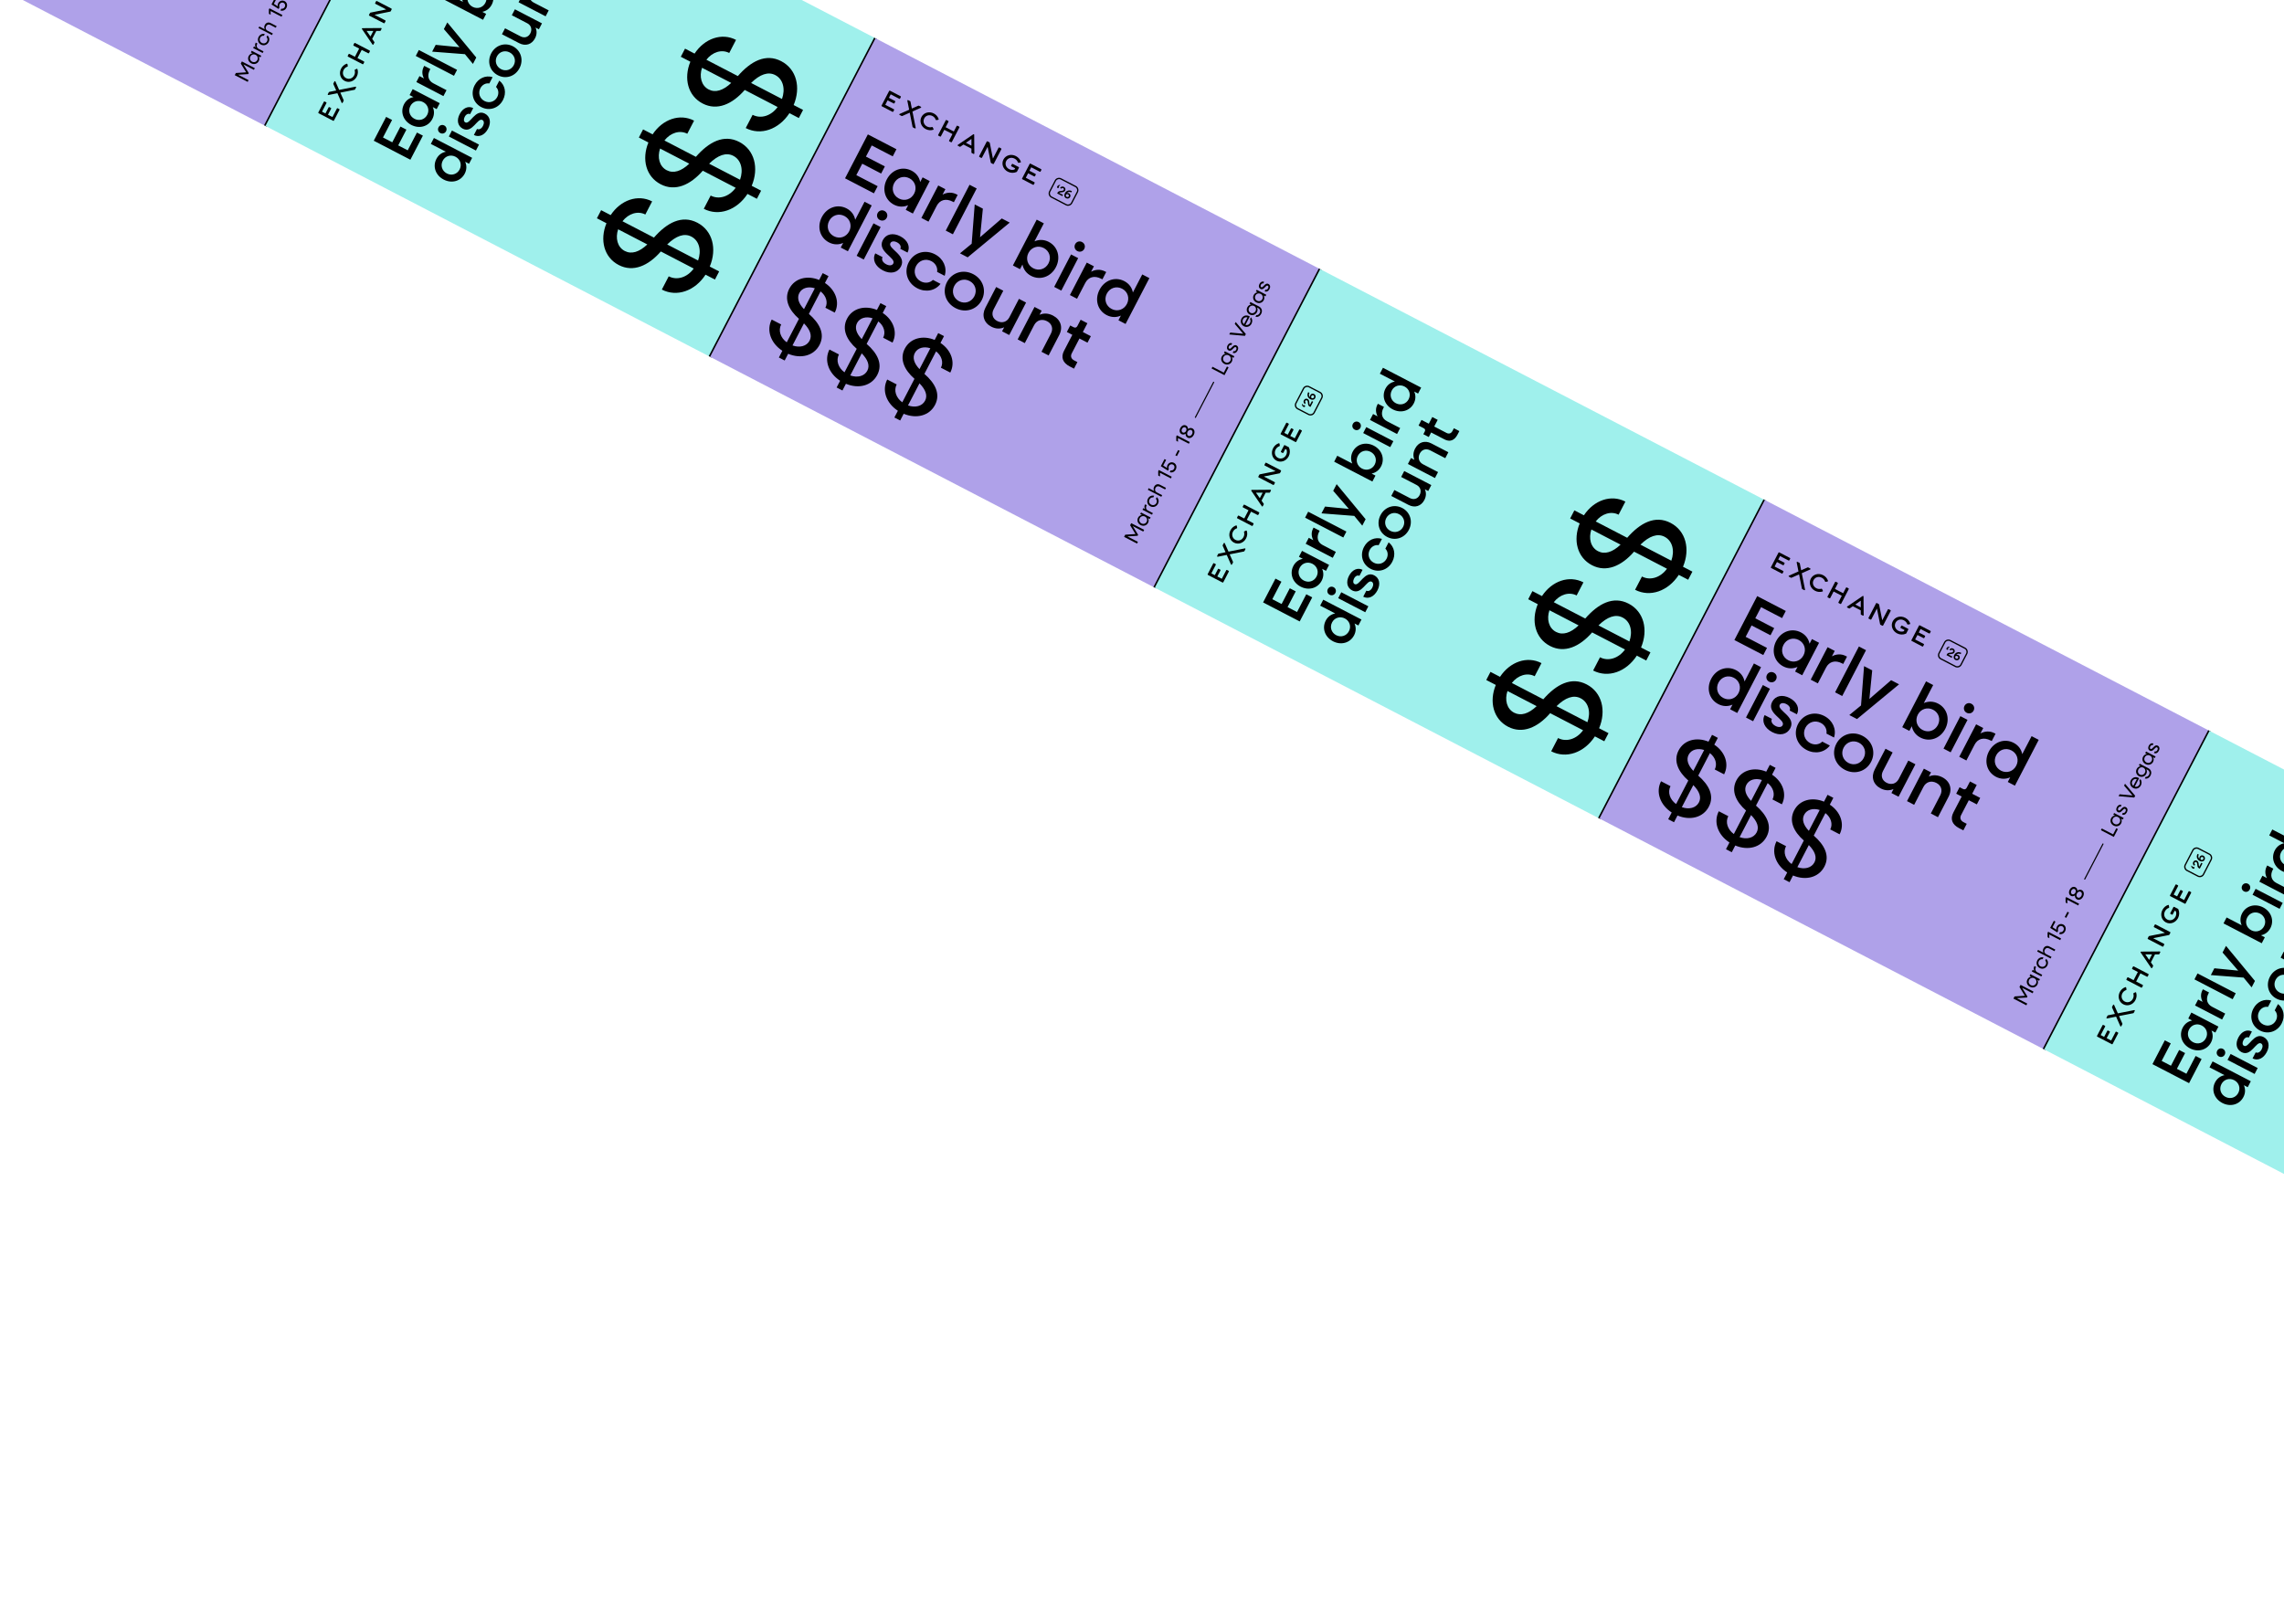 <svg width="1440" height="1024" viewBox="0 0 1440 1024" fill="none" xmlns="http://www.w3.org/2000/svg">
<g filter="url(#filter0_d_4408_16169)">
<g clip-path="url(#clip0_4408_16169)">
<path d="M-8.695 -271L271.658 -125.416L167.354 75.443L-112.999 -70.141L-8.695 -271Z" fill="#AFA1E9"/>
<path d="M156.153 47.631L148.007 43.401L148.718 42.031L155.186 41.612L151.808 36.081L152.501 34.747L160.647 38.977L160.089 40.051L153.49 36.624L156.851 42.102L156.532 42.716L150.118 43.117L156.717 46.544L156.153 47.631ZM163.115 34.57C162.22 36.294 160.194 36.876 158.4 35.944C156.605 35.012 155.916 33.02 156.811 31.297C157.332 30.293 158.233 29.712 159.253 29.596L158.166 29.032L158.694 28.017L164.715 31.144L164.188 32.159L163.101 31.595C163.593 32.495 163.636 33.567 163.115 34.57ZM162.234 33.873C162.871 32.645 162.417 31.239 161.177 30.596C159.937 29.952 158.527 30.389 157.889 31.616C157.245 32.856 157.7 34.261 158.939 34.905C160.179 35.549 161.59 35.112 162.234 33.873ZM165.612 29.417L159.591 26.29L160.118 25.275L161.263 25.869C160.723 25.004 160.655 24.01 161.145 23.065L161.243 22.876L162.294 23.422L162.196 23.611C161.497 24.957 161.877 26.188 163.117 26.832L166.139 28.401L165.612 29.417ZM169.356 22.553C168.406 24.383 166.331 25.059 164.536 24.127C162.742 23.195 162.101 21.109 163.052 19.279C163.842 17.756 165.43 17.036 166.941 17.476L166.383 18.55C165.451 18.381 164.516 18.855 164.031 19.788C163.388 21.027 163.842 22.432 165.082 23.076C166.321 23.72 167.732 23.283 168.376 22.044C168.86 21.111 168.71 20.073 168.036 19.409L168.594 18.334C169.822 19.317 170.147 21.03 169.356 22.553ZM171.479 18.117L162.979 13.703L163.506 12.688L166.93 14.466C166.479 13.632 166.481 12.674 166.972 11.729C167.732 10.265 169.209 9.788 170.685 10.555L174.404 12.486L173.876 13.501L170.476 11.736C169.402 11.178 168.338 11.495 167.78 12.569C167.204 13.679 167.544 14.785 168.63 15.349L172.006 17.102L171.479 18.117ZM177.489 6.545L170.582 2.958L170.642 5.297L169.555 4.733L169.508 1.996L169.901 1.24L178.047 5.47L177.489 6.545ZM180.574 0.949C179.796 2.449 178.221 3.115 176.795 2.599L177.377 1.478C178.213 1.687 179.088 1.272 179.535 0.41C180.056 -0.594 179.752 -1.711 178.819 -2.195C177.899 -2.673 176.81 -2.309 176.314 -1.353C175.983 -0.715 175.964 0.099 176.218 0.621L175.672 1.672L171.164 -1.194L173.488 -5.668L174.503 -5.141L172.664 -1.599L175.097 -0.021C174.975 -0.564 175.07 -1.324 175.401 -1.962C176.179 -3.461 177.932 -4.065 179.419 -3.293C180.931 -2.508 181.42 -0.68 180.574 0.949ZM181.317 -7.525L180.337 -8.034L182.066 -11.363L183.046 -10.854L181.317 -7.525ZM188.852 -15.338L181.946 -18.924L182.005 -16.585L180.919 -17.149L180.871 -19.887L181.264 -20.642L189.41 -16.412L188.852 -15.338ZM191.901 -20.862C191.03 -19.186 189.413 -18.467 188.055 -19.172C187.134 -19.65 186.69 -20.585 186.766 -21.655C185.996 -21.096 185.09 -20.967 184.263 -21.396C182.976 -22.064 182.668 -23.693 183.471 -25.24C184.287 -26.81 185.79 -27.483 187.077 -26.815C187.904 -26.386 188.32 -25.57 188.311 -24.63C189.143 -25.308 190.163 -25.482 191.084 -25.004C192.441 -24.299 192.784 -22.562 191.901 -20.862ZM187.072 -23.37C187.544 -24.279 187.351 -25.264 186.619 -25.644C185.887 -26.024 184.982 -25.609 184.51 -24.7C184.05 -23.815 184.226 -22.824 184.958 -22.444C185.69 -22.064 186.612 -22.484 187.072 -23.37ZM190.862 -21.402C191.401 -22.441 191.204 -23.533 190.389 -23.956C189.575 -24.379 188.568 -23.912 188.028 -22.873C187.501 -21.858 187.699 -20.766 188.513 -20.343C189.328 -19.92 190.335 -20.387 190.862 -21.402Z" fill="black"/>
</g>
<path d="M271.658 -125.416L270.781 -125.872L166.477 74.988L167.354 75.443L168.231 75.899L272.535 -124.961L271.658 -125.416Z" fill="black"/>
<g clip-path="url(#clip1_4408_16169)">
<path d="M271.656 -125.416L552.01 20.168L447.706 221.027L167.353 75.444L271.656 -125.416Z" fill="#9FF0EC"/>
<path d="M258.735 96.726L235.645 84.735L243.447 69.71L247.195 71.656L241.461 82.699L247.317 85.74L252.478 75.802L256.226 77.748L251.065 87.687L257.055 90.797L262.877 79.587L266.625 81.533L258.735 96.726ZM272.596 71.015C270.094 75.834 264.386 77.417 259.3 74.775C254.213 72.134 252.224 66.555 254.726 61.736C256.03 59.226 258.178 57.707 260.681 57.223L258.239 55.954L260.185 52.206L277.252 61.069L275.306 64.817L272.863 63.548C273.906 65.875 273.9 68.506 272.596 71.015ZM269.365 68.402C270.929 65.391 269.784 61.949 266.772 60.385C263.76 58.821 260.287 59.864 258.723 62.876C257.141 65.922 258.286 69.363 261.298 70.927C264.31 72.491 267.783 71.448 269.365 68.402ZM279.571 56.602L262.505 47.739L264.451 43.991L267.295 45.468C266.049 43.122 265.903 40.539 267.155 38.13L267.467 37.527L271.316 39.526L271.003 40.128C269.126 43.742 270.073 46.91 273.219 48.544L281.518 52.854L279.571 56.602ZM286.225 43.789L262.13 31.277L264.076 27.529L288.171 40.041L286.225 43.789ZM298.179 36.315L293.129 30.166L272.46 28.568L274.684 24.284L289.722 25.762L279.845 14.345L282.018 10.162L300.282 32.266L298.179 36.315ZM304.553 8.495L280.458 -4.017L282.405 -7.765L291.875 -2.847C290.849 -5.207 290.855 -7.838 292.159 -10.348C294.644 -15.134 300.369 -16.749 305.455 -14.108C310.542 -11.466 312.514 -5.854 310.029 -1.068C308.725 1.441 306.577 2.96 304.056 3.478L306.499 4.747L304.553 8.495ZM306.032 -2.209C307.596 -5.221 306.451 -8.662 303.44 -10.226C300.428 -11.79 296.954 -10.747 295.39 -7.735C293.826 -4.723 294.954 -1.249 297.966 0.315C300.977 1.879 304.468 0.803 306.032 -2.209ZM296.983 -25.367C296.288 -24.028 294.712 -23.529 293.373 -24.224C292.001 -24.937 291.536 -26.496 292.231 -27.834C292.944 -29.206 294.486 -29.722 295.858 -29.01C297.197 -28.315 297.696 -26.739 296.983 -25.367ZM315.821 -13.205L298.754 -22.068L300.7 -25.816L317.767 -16.953L315.821 -13.205ZM320.114 -21.472L303.047 -30.334L304.993 -34.082L307.838 -32.605C306.592 -34.952 306.446 -37.534 307.697 -39.944L308.01 -40.546L311.858 -38.548L311.546 -37.945C309.669 -34.331 310.615 -31.163 313.761 -29.529L322.06 -25.22L320.114 -21.472ZM330.652 -40.784C328.15 -35.965 322.442 -34.383 317.355 -37.024C312.269 -39.666 310.28 -45.245 312.782 -50.064C314.086 -52.573 316.234 -54.092 318.737 -54.577L309.267 -59.495L311.213 -63.243L335.308 -50.731L333.361 -46.983L330.918 -48.251C331.962 -45.925 331.956 -43.294 330.652 -40.784ZM327.42 -43.397C328.984 -46.409 327.84 -49.85 324.828 -51.414C321.816 -52.978 318.343 -51.935 316.779 -48.923C315.197 -45.878 316.342 -42.437 319.354 -40.873C322.366 -39.309 325.839 -40.352 327.42 -43.397ZM293.013 105.476C290.51 110.295 284.802 111.877 279.716 109.235C274.629 106.594 272.64 101.015 275.143 96.196C276.446 93.686 278.594 92.167 281.098 91.683L271.627 86.765L273.573 83.017L297.668 95.529L295.722 99.277L293.279 98.008C294.323 100.335 294.316 102.966 293.013 105.476ZM289.781 102.863C291.345 99.851 290.2 96.41 287.188 94.846C284.176 93.282 280.703 94.325 279.139 97.337C277.558 100.382 278.702 103.823 281.714 105.387C284.726 106.951 288.199 105.908 289.781 102.863ZM281.218 78.768C280.523 80.106 278.947 80.605 277.609 79.91C276.237 79.198 275.771 77.639 276.466 76.3C277.179 74.928 278.722 74.412 280.094 75.125C281.432 75.82 281.931 77.396 281.218 78.768ZM300.056 90.93L282.989 82.067L284.936 78.319L302.003 87.182L300.056 90.93ZM307.74 77.116C305.602 81.232 301.986 82.796 298.773 81.127L300.754 77.312C302.059 77.99 303.573 77.204 304.511 75.397C305.38 73.723 305.184 72.219 304.113 71.663C301.034 70.064 297.875 80.321 291.818 77.175C288.505 75.455 287.836 71.751 289.8 67.97C291.816 64.088 295.28 62.572 298.358 64.171L296.377 67.986C295.206 67.378 293.829 68.065 292.995 69.671C292.178 71.244 292.342 72.647 293.38 73.185C296.358 74.732 299.602 64.477 305.692 67.64C309.005 69.36 309.808 73.133 307.74 77.116ZM317.119 59.054C314.408 64.274 308.526 66.191 303.44 63.55C298.353 60.908 296.538 54.995 299.249 49.774C301.56 45.323 306.196 43.269 310.576 44.652L308.508 48.634C306.288 48.246 304.027 49.409 302.863 51.651C301.299 54.663 302.426 58.138 305.438 59.702C308.45 61.266 311.941 60.189 313.505 57.177C314.669 54.935 314.32 52.417 312.725 50.824L314.793 46.842C318.444 49.63 319.43 54.603 317.119 59.054ZM327.556 38.956C324.845 44.176 318.963 46.093 313.876 43.452C308.79 40.81 306.975 34.896 309.686 29.676C312.379 24.489 318.278 22.538 323.365 25.18C328.451 27.821 330.249 33.769 327.556 38.956ZM323.941 37.079C325.505 34.067 324.361 30.626 321.349 29.062C318.337 27.498 314.864 28.541 313.3 31.553C311.736 34.564 312.863 38.039 315.875 39.603C318.887 41.167 322.377 40.091 323.941 37.079ZM337.326 20.141C335.292 24.057 331.327 25.311 327.344 23.244L316.468 17.596L318.415 13.848L328.186 18.922C330.629 20.191 333.086 19.469 334.337 17.06C335.658 14.517 334.871 11.941 332.394 10.655L322.69 5.615L324.636 1.867L341.703 10.73L339.757 14.478L337.648 13.383C338.61 15.54 338.507 17.866 337.326 20.141ZM344.009 6.289L326.942 -2.573L328.888 -6.321L331.064 -5.192C330.103 -7.433 330.225 -9.876 331.476 -12.286C333.578 -16.335 337.663 -17.656 341.712 -15.553L352.455 -9.975L350.508 -6.227L341.004 -11.162C338.394 -12.517 335.785 -11.748 334.447 -9.171C333.039 -6.46 333.875 -3.732 336.518 -2.359L345.955 2.541L344.009 6.289ZM358.219 -21.075C356.29 -17.36 353.373 -16.326 349.993 -18.081L341.594 -22.443L340.099 -19.565L336.686 -21.337L337.589 -23.077C338.041 -23.947 337.816 -24.659 336.946 -25.111L333.666 -26.814L335.508 -30.361L340.127 -27.963L342.316 -32.18L345.73 -30.407L343.54 -26.191L351.337 -22.142C352.843 -21.36 354.233 -21.827 355.05 -23.4L355.936 -25.107L359.383 -23.317L358.219 -21.075Z" fill="black"/>
<path d="M450.753 172.293L444.829 169.217C438.112 179.518 426.696 183.506 417.271 178.611L421.606 170.263C426.902 173.014 433.358 170.896 437.379 165.348L416.644 154.581C408.77 163.598 399.25 167.885 390.094 163.131C380.759 158.283 378.032 147.294 382.355 136.775L376.341 133.652L378.998 128.535L385.012 131.658C391.356 122.075 402.18 118.35 411.156 123.011L406.868 131.269C402.11 128.799 396.246 130.654 392.462 135.527L412.3 145.828C420.496 136.409 429.937 131.396 439.631 136.43C449.325 141.464 452.135 152.953 447.486 164.1L453.41 167.177L450.753 172.293ZM393.894 154.277C398.113 156.468 402.976 155.005 408.117 150.152L389.716 140.597C387.867 146.133 389.227 151.854 393.894 154.277ZM435.878 145.194C431.39 142.864 426.204 144.729 420.647 150.163L440.126 160.278C442.348 154.024 440.905 147.804 435.878 145.194ZM477.2 121.364L471.276 118.288C464.559 128.589 453.143 132.576 443.718 127.682L448.053 119.334C453.349 122.084 459.805 119.967 463.826 114.419L443.091 103.651C435.217 112.669 425.697 116.956 416.541 112.202C407.206 107.354 404.479 96.365 408.802 85.846L402.788 82.723L405.445 77.606L411.459 80.729C417.803 71.145 428.627 67.421 437.603 72.082L433.315 80.34C428.557 77.87 422.693 79.725 418.909 84.598L438.746 94.899C446.943 85.48 456.384 80.467 466.078 85.501C475.772 90.535 478.582 102.023 473.933 113.171L479.857 116.248L477.2 121.364ZM420.341 103.348C424.56 105.539 429.423 104.075 434.564 99.223L416.162 89.668C414.313 95.204 415.673 100.924 420.341 103.348ZM462.325 94.265C457.837 91.934 452.651 93.8 447.094 99.234L466.572 109.349C468.794 103.095 467.351 96.875 462.325 94.265ZM503.647 70.435L497.723 67.358C491.006 77.66 479.59 81.647 470.165 76.753L474.5 68.405C479.796 71.155 486.252 69.037 490.273 63.49L469.538 52.722C461.664 61.74 452.144 66.027 442.988 61.273C433.653 56.425 430.926 45.436 435.249 34.916L429.235 31.794L431.892 26.677L437.906 29.8C444.25 20.216 455.074 16.492 464.05 21.153L459.761 29.411C455.004 26.941 449.14 28.796 445.356 33.669L465.193 43.97C473.39 34.55 482.831 29.538 492.525 34.572C502.219 39.606 505.029 51.094 500.38 62.242L506.304 65.318L503.647 70.435ZM446.788 52.419C451.007 54.61 455.869 53.146 461.01 48.294L442.609 38.739C440.76 44.275 442.12 49.995 446.788 52.419ZM488.772 43.336C484.284 41.005 479.098 42.871 473.541 48.305L493.019 58.42C495.241 52.166 493.798 45.946 488.772 43.336Z" fill="black"/>
<g clip-path="url(#clip2_4408_16169)">
<path d="M223.37 23.247L222.807 24.331C222.717 24.503 222.786 24.725 222.968 24.82L226.405 26.605C226.405 26.605 226.434 26.64 226.423 26.661L223.778 31.756C223.778 31.756 223.742 31.784 223.721 31.773L220.284 29.988C220.102 29.893 219.884 29.96 219.791 30.138L219.228 31.222C219.136 31.4 219.207 31.616 219.39 31.711L228.58 36.483C228.756 36.575 228.98 36.511 229.072 36.334L229.635 35.25C229.725 35.077 229.656 34.855 229.474 34.76L225.41 32.65C225.41 32.65 225.381 32.615 225.391 32.594L228.029 27.515C228.029 27.515 228.061 27.505 228.086 27.497L232.158 29.592C232.335 29.684 232.558 29.621 232.651 29.443L233.214 28.359C233.303 28.186 233.235 27.964 233.052 27.869L223.862 23.097C223.68 23.003 223.462 23.069 223.37 23.247Z" fill="black"/>
<path d="M212.418 64.42L209.626 69.795C209.626 69.795 209.592 69.823 209.57 69.811L206.814 68.38C206.814 68.38 206.785 68.346 206.795 68.325L208.772 64.519C208.862 64.346 208.789 64.133 208.606 64.038L207.673 63.554C207.491 63.459 207.275 63.522 207.185 63.695L205.208 67.501C205.208 67.501 205.171 67.507 205.147 67.514L203.056 66.429C203.056 66.429 203.026 66.394 203.037 66.374L205.826 61.003C205.916 60.83 205.842 60.617 205.66 60.522L204.69 60.018C204.513 59.927 204.291 59.986 204.201 60.159L200.693 66.916C200.608 67.092 200.681 67.305 200.858 67.396L210.048 72.169C210.225 72.26 210.447 72.201 210.537 72.028L214.048 65.266C214.135 65.098 214.064 64.88 213.882 64.786L212.901 64.276C212.719 64.181 212.503 64.244 212.413 64.417" fill="black"/>
<path d="M223.813 39.922C223.653 40.001 223.563 40.186 223.614 40.355C223.932 41.408 223.824 42.506 223.297 43.521C222.27 45.498 220.072 46.249 218.18 45.267C216.288 44.284 215.648 42.059 216.675 40.082C217.194 39.083 218.013 38.369 219.042 38.028C219.209 37.972 219.309 37.793 219.277 37.614L219.07 36.448C219.052 36.344 218.991 36.258 218.9 36.204C218.815 36.153 218.71 36.139 218.614 36.17C217.094 36.67 215.835 37.76 215.064 39.246C213.546 42.169 214.518 45.584 217.278 47.017C220.037 48.45 223.39 47.281 224.908 44.358C225.699 42.835 225.858 41.194 225.37 39.618C225.341 39.521 225.269 39.443 225.173 39.4C225.076 39.357 224.968 39.362 224.872 39.407L223.81 39.927L223.813 39.922Z" fill="black"/>
<path d="M237.101 -3.199L236.524 -2.088C236.429 -1.904 236.497 -1.682 236.68 -1.588L243.387 1.895C243.414 1.909 243.416 1.931 243.413 1.95C243.41 1.969 243.399 1.991 243.369 1.996L233.541 3.959C233.427 3.982 233.336 4.052 233.282 4.155L232.652 5.369C232.559 5.547 232.625 5.774 232.808 5.869L241.997 10.641C242.18 10.736 242.401 10.665 242.496 10.481L243.079 9.359C243.172 9.18 243.106 8.953 242.923 8.858L236.232 5.384C236.205 5.37 236.203 5.348 236.206 5.329C236.214 5.313 236.22 5.288 236.25 5.283L246.062 3.312C246.171 3.286 246.267 3.219 246.321 3.116L246.945 1.913C247.038 1.734 246.972 1.507 246.79 1.412L237.6 -3.36C237.418 -3.454 237.197 -3.383 237.101 -3.199Z" fill="black"/>
<path d="M240.237 13.678L228.503 13.775C228.368 13.777 228.252 13.847 228.19 13.966C228.131 14.08 228.138 14.221 228.213 14.333L234.843 24.064C234.916 24.168 235.037 24.231 235.162 24.223C235.291 24.218 235.403 24.145 235.459 24.036L236.058 22.883C236.117 22.77 236.11 22.628 236.034 22.517L234.671 20.561C234.671 20.561 234.671 20.535 234.666 20.519L237.254 15.535C237.254 15.535 237.275 15.52 237.291 15.515L239.669 15.517C239.804 15.514 239.921 15.444 239.983 15.325L240.565 14.203C240.625 14.089 240.618 13.961 240.547 13.852C240.477 13.743 240.364 13.678 240.234 13.683M235.337 15.545C235.337 15.545 235.35 15.571 235.337 15.597L233.611 18.921C233.611 18.921 233.576 18.949 233.571 18.946C233.558 18.946 233.539 18.943 233.523 18.922L231.192 15.598C231.192 15.598 231.182 15.553 231.188 15.543C231.188 15.543 231.201 15.517 231.235 15.515L235.293 15.515C235.293 15.515 235.329 15.534 235.34 15.539" fill="black"/>
<path d="M224.12 50.659L213.857 52.697C213.857 52.697 213.82 52.691 213.815 52.675L211.475 47.4C211.351 47.127 210.972 47.118 210.831 47.388L210.169 48.664C210.117 48.765 210.117 48.879 210.157 48.981L211.952 53.032C211.952 53.032 211.946 53.083 211.922 53.09L207.575 53.952C207.467 53.97 207.375 54.043 207.323 54.144L206.674 55.394C206.534 55.663 206.765 55.972 207.054 55.913L212.689 54.793C212.689 54.793 212.726 54.798 212.731 54.815L215.373 60.785C215.497 61.057 215.877 61.066 216.017 60.796L216.68 59.52C216.732 59.42 216.732 59.305 216.692 59.204L214.589 54.455C214.589 54.455 214.595 54.404 214.619 54.397L223.588 52.614C223.697 52.597 223.788 52.523 223.84 52.423L224.489 51.173C224.629 50.903 224.398 50.595 224.109 50.653" fill="black"/>
</g>
</g>
<path d="M552.01 20.168L551.133 19.712L446.829 220.572L447.706 221.027L448.583 221.483L552.887 20.623L552.01 20.168Z" fill="black"/>
<g clip-path="url(#clip3_4408_16169)">
<path d="M552.012 20.168L832.365 165.752L728.061 366.611L447.708 221.028L552.012 20.168Z" fill="#AFA1E9"/>
<g clip-path="url(#clip4_4408_16169)">
<path d="M604.732 75.852L603.648 75.289C603.475 75.199 603.253 75.268 603.159 75.45L601.374 78.887C601.374 78.887 601.339 78.916 601.318 78.906L596.223 76.26C596.223 76.26 596.195 76.225 596.206 76.203L597.99 72.767C598.085 72.584 598.019 72.366 597.841 72.274L596.757 71.711C596.579 71.618 596.362 71.69 596.268 71.872L591.495 81.062C591.404 81.239 591.467 81.462 591.645 81.555L592.729 82.118C592.902 82.207 593.123 82.139 593.218 81.957L595.329 77.892C595.329 77.892 595.364 77.863 595.385 77.874L600.464 80.511C600.464 80.511 600.474 80.544 600.481 80.568L598.386 84.64C598.294 84.817 598.358 85.041 598.536 85.133L599.62 85.696C599.793 85.786 600.014 85.717 600.109 85.535L604.881 76.345C604.976 76.163 604.91 75.944 604.732 75.852Z" fill="black"/>
<path d="M563.557 64.9L558.181 62.109C558.181 62.109 558.154 62.074 558.165 62.053L559.596 59.297C559.596 59.297 559.631 59.267 559.651 59.278L563.458 61.254C563.631 61.344 563.843 61.271 563.938 61.089L564.423 60.156C564.517 59.974 564.455 59.757 564.282 59.667L560.475 57.691C560.475 57.691 560.469 57.654 560.462 57.629L561.548 55.538C561.548 55.538 561.583 55.509 561.603 55.519L566.974 58.308C567.147 58.398 567.36 58.325 567.454 58.142L567.958 57.172C568.05 56.995 567.99 56.773 567.817 56.684L561.061 53.175C560.885 53.09 560.672 53.164 560.58 53.341L555.808 62.531C555.716 62.708 555.776 62.929 555.949 63.019L562.71 66.53C562.878 66.618 563.096 66.547 563.191 66.365L563.701 65.383C563.795 65.201 563.733 64.985 563.56 64.895" fill="black"/>
<path d="M588.055 76.291C587.975 76.131 587.791 76.042 587.622 76.093C586.568 76.41 585.471 76.302 584.456 75.775C582.479 74.748 581.727 72.55 582.71 70.658C583.692 68.766 585.917 68.127 587.894 69.153C588.893 69.672 589.608 70.492 589.949 71.52C590.004 71.688 590.183 71.787 590.363 71.755L591.528 71.549C591.633 71.53 591.719 71.469 591.773 71.379C591.824 71.293 591.838 71.188 591.806 71.092C591.306 69.573 590.216 68.314 588.731 67.542C585.808 66.024 582.393 66.996 580.96 69.756C579.527 72.516 580.696 75.868 583.619 77.386C585.142 78.177 586.783 78.336 588.359 77.848C588.455 77.819 588.533 77.747 588.577 77.651C588.62 77.555 588.615 77.447 588.57 77.351L588.049 76.288L588.055 76.291Z" fill="black"/>
<path d="M631.176 89.584L630.065 89.007C629.88 88.911 629.659 88.98 629.564 89.162L626.081 95.87C626.067 95.896 626.045 95.899 626.026 95.896C626.007 95.893 625.986 95.881 625.981 95.851L624.018 86.023C623.995 85.909 623.925 85.818 623.822 85.765L622.608 85.135C622.429 85.042 622.202 85.108 622.108 85.29L617.335 94.48C617.241 94.662 617.312 94.883 617.496 94.979L618.618 95.561C618.797 95.654 619.024 95.588 619.118 95.406L622.593 88.714C622.607 88.688 622.629 88.685 622.648 88.688C622.664 88.697 622.688 88.703 622.694 88.733L624.665 98.545C624.691 98.653 624.758 98.749 624.861 98.803L626.064 99.428C626.243 99.521 626.469 99.455 626.564 99.272L631.336 90.082C631.431 89.9 631.36 89.679 631.176 89.584Z" fill="black"/>
<path d="M642.371 101.441C642.335 101.39 642.284 101.344 642.224 101.313L638.471 99.364C638.287 99.268 638.068 99.332 637.977 99.508L637.506 100.415C637.414 100.591 637.488 100.807 637.672 100.902L639.992 102.107C639.992 102.107 640.022 102.142 640.011 102.163L639.64 102.878C639.64 102.878 639.626 102.891 639.616 102.898C638.544 103.296 637.277 103.21 636.222 102.662C634.21 101.618 633.425 99.401 634.404 97.515C635.383 95.629 637.638 94.977 639.644 96.019C640.683 96.559 641.441 97.413 641.767 98.424C641.822 98.597 642.008 98.701 642.189 98.67L643.364 98.471C643.469 98.453 643.556 98.392 643.607 98.307C643.658 98.222 643.671 98.117 643.638 98.021C643.146 96.496 642.025 95.216 640.484 94.416C637.52 92.877 634.075 93.838 632.638 96.604C631.201 99.371 632.419 102.727 635.388 104.269C637.13 105.173 639.223 105.227 640.996 104.418C641.067 104.389 641.126 104.327 641.161 104.26L642.415 101.846C642.485 101.711 642.457 101.552 642.357 101.441" fill="black"/>
<path d="M614.301 92.717L614.204 80.984C614.202 80.849 614.131 80.732 614.012 80.67C613.898 80.611 613.757 80.618 613.646 80.694L603.914 87.324C603.811 87.397 603.748 87.518 603.756 87.642C603.761 87.772 603.834 87.883 603.942 87.94L605.095 88.538C605.209 88.597 605.35 88.591 605.462 88.515L607.417 87.151C607.417 87.151 607.444 87.151 607.459 87.146L612.443 89.734C612.443 89.734 612.458 89.755 612.463 89.771L612.462 92.15C612.464 92.285 612.535 92.402 612.654 92.463L613.775 93.046C613.889 93.105 614.018 93.098 614.126 93.028C614.235 92.957 614.3 92.844 614.296 92.714M612.434 87.818C612.434 87.818 612.407 87.831 612.382 87.817L609.057 86.091C609.057 86.091 609.029 86.056 609.032 86.051C609.032 86.038 609.035 86.019 609.057 86.004L612.381 83.673C612.381 83.673 612.425 83.663 612.436 83.668C612.436 83.668 612.462 83.681 612.463 83.716L612.464 87.773C612.464 87.773 612.445 87.81 612.439 87.82" fill="black"/>
<path d="M652.15 110.904L646.778 108.114C646.778 108.114 646.75 108.08 646.762 108.058L648.193 105.302C648.193 105.302 648.227 105.273 648.248 105.283L652.051 107.258C652.224 107.348 652.437 107.275 652.532 107.093L653.016 106.16C653.111 105.977 653.049 105.761 652.876 105.671L649.072 103.696C649.072 103.696 649.066 103.659 649.059 103.635L650.144 101.544C650.144 101.544 650.179 101.514 650.2 101.525L655.566 104.311C655.739 104.401 655.952 104.328 656.047 104.146L656.551 103.175C656.643 102.998 656.583 102.777 656.41 102.687L649.658 99.181C649.485 99.091 649.272 99.164 649.178 99.347L644.406 108.537C644.314 108.713 644.373 108.935 644.546 109.025L651.308 112.536C651.481 112.626 651.694 112.553 651.789 112.37L652.298 111.389C652.393 111.207 652.331 110.991 652.157 110.901" fill="black"/>
<path d="M577.316 76.602L575.278 66.34C575.278 66.34 575.283 66.303 575.299 66.298L580.575 63.958C580.847 63.834 580.856 63.454 580.586 63.314L579.31 62.651C579.21 62.599 579.095 62.599 578.994 62.639L574.943 64.435C574.943 64.435 574.892 64.428 574.884 64.404L574.022 60.058C574.005 59.949 573.931 59.858 573.831 59.806L572.581 59.157C572.311 59.017 572.003 59.248 572.061 59.537L573.182 65.172C573.182 65.172 573.176 65.208 573.16 65.213L567.19 67.856C566.917 67.98 566.908 68.359 567.178 68.5L568.454 69.162C568.555 69.214 568.669 69.214 568.771 69.174L573.52 67.071C573.52 67.071 573.57 67.078 573.578 67.101L575.36 76.071C575.378 76.179 575.451 76.27 575.552 76.323L576.801 76.972C577.071 77.112 577.38 76.881 577.321 76.592" fill="black"/>
<g clip-path="url(#clip5_4408_16169)">
<path d="M671.983 125.453L662.735 120.651C661.271 119.891 660.702 118.073 661.467 116.599L665.026 109.745C665.791 108.271 667.606 107.691 669.07 108.452L678.318 113.254C679.783 114.015 680.352 115.832 679.586 117.306L676.027 124.16C675.262 125.634 673.448 126.214 671.983 125.454L671.983 125.453ZM668.696 109.173C667.626 108.617 666.301 109.041 665.742 110.117L662.183 116.971C661.624 118.048 662.04 119.375 663.109 119.931L672.357 124.733C673.427 125.289 674.752 124.865 675.311 123.788L678.87 116.934C679.429 115.858 679.013 114.53 677.944 113.975L668.696 109.173Z" fill="black"/>
<path d="M666.763 114.527C666.474 114.377 666.319 114.053 666.551 113.606C666.953 112.833 667.796 112.468 668.43 112.645L668.124 113.234C667.875 113.195 667.643 113.281 667.432 113.497C667.661 113.678 667.74 113.99 667.596 114.267C667.438 114.572 667.087 114.696 666.762 114.527L666.763 114.527ZM666.515 117.976L666.828 117.373C667.614 115.861 670.087 116.876 670.659 115.775C670.884 115.342 670.71 114.9 670.294 114.684C669.877 114.468 669.409 114.577 669.192 114.995L668.338 114.552C668.799 113.665 669.829 113.371 670.739 113.843C671.65 114.316 671.995 115.306 671.538 116.187C670.753 117.699 668.597 117.003 667.789 117.628L670.202 118.881L669.789 119.676L666.515 117.977L666.515 117.976ZM672.106 120.988C671.041 120.435 670.703 119.205 671.389 117.885C672.196 116.33 673.932 115.574 675.689 116.486L675.83 116.559L675.417 117.354L675.276 117.281C674.288 116.768 673.291 117.034 672.705 117.73C673.081 117.628 673.543 117.67 673.952 117.882C674.834 118.34 675.154 119.362 674.697 120.242C674.207 121.186 673.087 121.497 672.106 120.988L672.106 120.988ZM672.509 120.161C672.996 120.414 673.582 120.285 673.825 119.817C674.068 119.348 673.846 118.81 673.353 118.553C672.859 118.297 672.276 118.418 672.077 118.801C671.878 119.184 671.945 119.868 672.509 120.161Z" fill="black"/>
</g>
</g>
<path d="M532.775 108.446L547.158 80.75L565.181 90.109L562.846 94.605L549.6 87.726L545.952 94.75L557.874 100.941L555.539 105.437L543.618 99.246L539.886 106.431L553.333 113.414L550.999 117.91L532.775 108.446ZM563.615 125.073C557.834 122.071 555.937 115.225 559.105 109.123C562.273 103.022 568.965 100.636 574.746 103.638C577.756 105.201 579.578 107.778 580.159 110.781L581.681 107.85L586.176 110.185L575.546 130.657L571.05 128.322L572.572 125.392C569.781 126.644 566.625 126.636 563.615 125.073ZM566.749 121.196C570.362 123.072 574.489 121.699 576.365 118.086C578.241 114.474 576.99 110.307 573.377 108.431C569.725 106.535 565.597 107.908 563.721 111.52C561.845 115.133 563.096 119.299 566.749 121.196ZM580.904 133.439L591.534 112.967L596.03 115.302L594.258 118.714C597.073 117.22 600.171 117.044 603.061 118.545L603.783 118.92L601.386 123.537L600.664 123.161C596.329 120.91 592.528 122.046 590.569 125.819L585.399 135.774L580.904 133.439ZM596.272 141.42L611.28 112.518L615.776 114.853L600.768 143.754L596.272 141.42ZM605.238 155.759L612.613 149.701L614.53 124.909L619.668 127.577L617.895 145.615L631.59 133.768L636.607 136.373L610.095 158.281L605.238 155.759ZM638.608 163.404L653.615 134.503L658.111 136.837L652.212 148.197C655.043 146.966 658.199 146.974 661.209 148.537C666.949 151.518 668.887 158.385 665.719 164.487C662.551 170.588 655.818 172.953 650.078 169.972C647.068 168.409 645.246 165.832 644.625 162.808L643.103 165.738L638.608 163.404ZM651.446 165.178C655.059 167.054 659.187 165.681 661.063 162.069C662.939 158.456 661.688 154.29 658.075 152.414C654.462 150.538 650.295 151.89 648.419 155.503C646.543 159.115 647.834 163.302 651.446 165.178ZM679.224 154.324C677.618 153.491 677.02 151.6 677.854 149.994C678.708 148.349 680.578 147.791 682.184 148.624C683.829 149.479 684.449 151.329 683.594 152.975C682.76 154.581 680.87 155.179 679.224 154.324ZM664.636 176.92L675.267 156.449L679.762 158.783L669.132 179.255L664.636 176.92ZM674.552 182.069L685.182 161.598L689.678 163.932L687.906 167.344C690.721 165.85 693.819 165.675 696.709 167.175L697.431 167.551L695.034 172.167L694.312 171.792C689.977 169.54 686.176 170.676 684.217 174.449L679.047 184.404L674.552 182.069ZM697.717 194.71C691.936 191.708 690.038 184.862 693.207 178.761C696.375 172.659 703.067 170.273 708.848 173.275C711.858 174.838 713.68 177.415 714.261 180.418L720.16 169.058L724.656 171.393L709.648 200.294L705.152 197.959L706.674 195.029C703.883 196.281 700.727 196.273 697.717 194.71ZM700.851 190.833C704.464 192.709 708.591 191.336 710.467 187.724C712.343 184.111 711.092 179.945 707.479 178.069C703.827 176.172 699.699 177.545 697.823 181.158C695.947 184.77 697.198 188.937 700.851 190.833ZM522.641 148.867C516.86 145.865 514.963 139.019 518.131 132.918C521.299 126.816 527.991 124.43 533.772 127.432C536.782 128.995 538.604 131.572 539.185 134.575L545.084 123.215L549.58 125.55L534.572 154.451L530.076 152.117L531.598 149.186C528.807 150.438 525.651 150.43 522.641 148.867ZM525.775 144.99C529.388 146.866 533.515 145.493 535.391 141.881C537.267 138.268 536.016 134.102 532.403 132.226C528.751 130.329 524.623 131.702 522.747 135.315C520.871 138.927 522.122 143.094 525.775 144.99ZM554.676 134.72C553.071 133.886 552.472 131.996 553.306 130.39C554.161 128.744 556.031 128.186 557.636 129.02C559.282 129.875 559.901 131.725 559.046 133.371C558.213 134.976 556.322 135.575 554.676 134.72ZM540.088 157.316L550.719 136.844L555.215 139.179L544.584 159.65L540.088 157.316ZM556.658 166.532C551.721 163.968 549.845 159.63 551.846 155.777L556.422 158.153C555.609 159.719 556.553 161.533 558.72 162.659C560.727 163.701 562.531 163.466 563.198 162.181C565.116 158.489 552.814 154.699 556.586 147.434C558.65 143.46 563.093 142.658 567.628 145.013C572.285 147.431 574.103 151.586 572.185 155.279L567.609 152.903C568.338 151.498 567.514 149.847 565.587 148.846C563.701 147.866 562.019 148.063 561.372 149.308C559.517 152.88 571.818 156.77 568.024 164.076C565.961 168.05 561.435 169.012 556.658 166.532ZM578.323 177.782C572.061 174.53 569.762 167.475 572.93 161.374C576.098 155.273 583.192 153.095 589.454 156.347C594.793 159.119 597.256 164.68 595.598 169.934L590.821 167.454C591.287 164.791 589.892 162.079 587.203 160.682C583.59 158.806 579.422 160.159 577.546 163.771C575.67 167.384 576.962 171.571 580.574 173.447C583.264 174.844 586.284 174.425 588.195 172.512L592.972 174.992C589.627 179.371 583.662 180.554 578.323 177.782ZM602.431 190.301C596.169 187.049 593.87 179.994 597.038 173.893C600.206 167.792 607.3 165.614 613.562 168.866C619.783 172.097 622.123 179.173 618.955 185.274C615.786 191.375 608.653 193.532 602.431 190.301ZM604.682 185.966C608.295 187.842 612.422 186.469 614.298 182.856C616.174 179.243 614.923 175.077 611.31 173.201C607.698 171.325 603.53 172.677 601.654 176.29C599.778 179.903 601.069 184.09 604.682 185.966ZM624.998 202.02C620.302 199.581 618.797 194.824 621.277 190.048L628.052 177.002L632.547 179.337L626.461 191.058C624.939 193.988 625.804 196.934 628.694 198.435C631.745 200.019 634.834 199.075 636.377 196.105L642.422 184.464L646.918 186.799L636.287 207.27L631.791 204.936L633.104 202.407C630.518 203.561 627.728 203.437 624.998 202.02ZM641.614 210.037L652.244 189.565L656.74 191.9L655.385 194.509C658.073 193.356 661.004 193.502 663.894 195.003C668.751 197.525 670.335 202.425 667.813 207.282L661.122 220.167L656.626 217.832L662.546 206.432C664.172 203.302 663.249 200.172 660.158 198.567C656.907 196.879 653.634 197.88 651.988 201.052L646.109 212.371L641.614 210.037ZM674.437 227.081C669.981 224.767 668.74 221.269 670.845 217.215L676.077 207.139L672.625 205.347L674.751 201.252L676.838 202.336C677.882 202.878 678.736 202.608 679.278 201.565L681.321 197.631L685.576 199.84L682.699 205.38L687.757 208.006L685.631 212.1L680.573 209.474L675.716 218.827C674.778 220.633 675.339 222.3 677.226 223.28L679.273 224.343L677.126 228.478L674.437 227.081Z" fill="black"/>
<path d="M491.056 221.447L493.255 217.211C485.889 212.408 483.039 204.246 486.538 197.507L492.507 200.606C490.541 204.393 492.055 209.009 496.022 211.884L503.721 197.058C497.273 191.428 494.207 184.621 497.607 178.074C501.073 171.399 508.931 169.45 516.452 172.541L518.685 168.24L522.344 170.14L520.111 174.44C526.963 178.977 529.626 186.716 526.294 193.134L520.389 190.068C522.155 186.666 520.829 182.473 517.344 179.767L509.979 193.952C516.714 199.812 520.298 206.563 516.699 213.494C513.099 220.426 504.885 222.435 496.914 219.111L494.714 223.347L491.056 221.447ZM503.937 180.791C502.371 183.808 503.417 187.285 506.887 190.961L513.719 177.803C509.761 176.481 505.671 177.454 503.937 180.791ZM510.432 210.811C512.099 207.602 510.765 203.894 506.879 199.92L499.647 213.848C504.119 215.437 508.566 214.405 510.432 210.811ZM527.471 240.357L529.671 236.121C522.305 231.318 519.454 223.156 522.954 216.417L528.923 219.516C526.956 223.303 528.471 227.919 532.437 230.794L540.136 215.968C533.689 210.338 530.623 203.531 534.022 196.984C537.489 190.31 545.346 188.36 552.868 191.451L555.101 187.151L558.759 189.05L556.526 193.35C563.379 197.887 566.042 205.626 562.709 212.044L556.805 208.978C558.571 205.576 557.244 201.383 553.76 198.678L546.394 212.862C553.13 218.722 556.714 225.473 553.114 232.405C549.515 239.336 541.3 241.345 533.329 238.021L531.13 242.257L527.471 240.357ZM540.353 199.701C538.787 202.718 539.833 206.195 543.303 209.871L550.135 196.714C546.177 195.392 542.086 196.364 540.353 199.701ZM546.848 229.721C548.514 226.512 547.18 222.804 543.295 218.831L536.062 232.758C540.534 234.347 544.981 233.315 546.848 229.721ZM563.887 259.267L566.087 255.031C558.721 250.228 555.87 242.066 559.369 235.327L565.338 238.426C563.372 242.213 564.886 246.829 568.853 249.704L576.552 234.878C570.104 229.248 567.039 222.441 570.438 215.895C573.904 209.22 581.762 207.27 589.284 210.361L591.517 206.061L595.175 207.96L592.942 212.261C599.794 216.797 602.458 224.536 599.125 230.954L593.22 227.888C594.987 224.486 593.66 220.293 590.176 217.588L582.81 231.772C589.545 237.633 593.129 244.383 589.53 251.315C585.93 258.246 577.716 260.255 569.745 256.931L567.545 261.167L563.887 259.267ZM576.769 218.612C575.202 221.628 576.249 225.105 579.718 228.781L586.551 215.624C582.592 214.302 578.502 215.274 576.769 218.612ZM583.263 248.631C584.93 245.422 583.596 241.714 579.71 237.741L572.478 251.668C576.95 253.257 581.397 252.225 583.263 248.631Z" fill="black"/>
<path d="M716.86 338.795L708.714 334.565L709.425 333.195L715.893 332.776L712.515 327.245L713.208 325.911L721.354 330.141L720.796 331.215L714.197 327.788L717.558 333.266L717.239 333.88L710.825 334.282L717.424 337.709L716.86 338.795ZM723.822 325.734C722.927 327.458 720.901 328.04 719.107 327.108C717.312 326.176 716.623 324.184 717.518 322.461C718.039 321.457 718.94 320.876 719.96 320.761L718.874 320.197L719.401 319.181L725.422 322.308L724.895 323.323L723.808 322.759C724.3 323.659 724.343 324.731 723.822 325.734ZM722.941 325.037C723.578 323.809 723.124 322.404 721.884 321.76C720.644 321.116 719.234 321.553 718.596 322.78C717.952 324.02 718.407 325.425 719.646 326.069C720.886 326.713 722.297 326.276 722.941 325.037ZM726.319 320.581L720.298 317.454L720.825 316.439L721.97 317.033C721.43 316.168 721.362 315.174 721.852 314.229L721.95 314.04L723.001 314.586L722.903 314.775C722.204 316.121 722.584 317.352 723.824 317.996L726.846 319.565L726.319 320.581ZM730.063 313.717C729.113 315.547 727.038 316.223 725.243 315.291C723.449 314.359 722.808 312.273 723.759 310.443C724.549 308.92 726.137 308.2 727.648 308.64L727.09 309.714C726.158 309.545 725.223 310.019 724.738 310.952C724.095 312.191 724.549 313.597 725.789 314.24C727.028 314.884 728.439 314.447 729.083 313.208C729.567 312.275 729.417 311.238 728.743 310.573L729.301 309.498C730.529 310.481 730.854 312.194 730.063 313.717ZM732.186 309.281L723.686 304.867L724.213 303.852L727.637 305.63C727.186 304.796 727.188 303.838 727.679 302.894C728.439 301.43 729.916 300.952 731.392 301.719L735.111 303.65L734.583 304.665L731.183 302.9C730.109 302.342 729.045 302.659 728.487 303.733C727.911 304.843 728.251 305.949 729.337 306.513L732.714 308.266L732.186 309.281ZM738.196 297.709L731.289 294.122L731.349 296.462L730.263 295.897L730.215 293.16L730.608 292.404L738.754 296.634L738.196 297.709ZM741.281 292.113C740.503 293.613 738.928 294.279 737.502 293.763L738.084 292.642C738.92 292.851 739.795 292.436 740.242 291.574C740.763 290.57 740.459 289.453 739.527 288.969C738.606 288.491 737.517 288.855 737.021 289.811C736.69 290.449 736.671 291.263 736.925 291.785L736.379 292.836L731.871 289.97L734.195 285.496L735.21 286.023L733.371 289.565L735.804 291.143C735.682 290.6 735.777 289.84 736.108 289.202C736.886 287.703 738.639 287.099 740.126 287.871C741.638 288.656 742.127 290.484 741.281 292.113ZM742.024 283.639L741.044 283.13L742.773 279.801L743.753 280.31L742.024 283.639ZM749.559 275.826L742.653 272.24L742.712 274.579L741.626 274.015L741.579 271.277L741.971 270.522L750.117 274.752L749.559 275.826ZM752.608 270.302C751.737 271.978 750.12 272.697 748.762 271.992C747.841 271.514 747.397 270.579 747.473 269.509C746.703 270.068 745.797 270.197 744.97 269.768C743.683 269.1 743.375 267.471 744.178 265.924C744.994 264.354 746.497 263.681 747.784 264.349C748.611 264.778 749.027 265.594 749.018 266.534C749.85 265.857 750.87 265.682 751.791 266.16C753.148 266.865 753.491 268.602 752.608 270.302ZM747.779 267.794C748.251 266.885 748.058 265.9 747.326 265.52C746.594 265.14 745.689 265.555 745.217 266.464C744.757 267.349 744.933 268.34 745.665 268.72C746.397 269.1 747.319 268.68 747.779 267.794ZM751.569 269.762C752.108 268.723 751.911 267.631 751.096 267.208C750.282 266.785 749.275 267.252 748.735 268.291C748.208 269.306 748.406 270.398 749.22 270.821C750.035 271.244 751.042 270.778 751.569 269.762Z" fill="black"/>
<path d="M772.013 232.597L763.867 228.367L764.431 227.281L771.561 230.984L773.554 227.147L774.569 227.674L772.013 232.597ZM776.616 224.08C775.721 225.803 773.695 226.385 771.9 225.453C770.106 224.521 769.416 222.529 770.311 220.806C770.833 219.802 771.734 219.221 772.753 219.106L771.667 218.542L772.194 217.526L778.215 220.653L777.688 221.668L776.602 221.104C777.094 222.004 777.137 223.076 776.616 224.08ZM775.734 223.382C776.372 222.154 775.917 220.749 774.677 220.105C773.438 219.461 772.027 219.898 771.389 221.126C770.746 222.365 771.2 223.771 772.44 224.414C773.679 225.058 775.09 224.621 775.734 223.382ZM780.253 217.075C779.524 218.48 778.302 219.015 777.192 218.438L777.731 217.399C778.298 217.694 778.934 217.364 779.338 216.585C779.719 215.853 779.628 215.191 779.143 214.94C777.845 214.266 776.733 218.08 774.608 216.977C773.51 216.407 773.244 215.159 773.924 213.849C774.623 212.503 775.785 211.997 776.859 212.555L776.32 213.594C775.801 213.324 775.213 213.618 774.839 214.339C774.483 215.023 774.569 215.637 775.03 215.877C776.293 216.533 777.416 212.724 779.577 213.846C780.686 214.422 780.964 215.706 780.253 217.075ZM784.893 207.794L775.005 206.917L775.631 205.713L783.794 206.475L778.469 200.247L779.082 199.066L785.481 206.661L784.893 207.794ZM789.047 200.14C788.085 201.994 786.01 202.67 784.215 201.738C782.421 200.806 781.78 198.72 782.725 196.902C783.675 195.072 785.744 194.407 787.538 195.339C787.68 195.413 787.827 195.504 787.951 195.583L785.204 200.873C786.359 201.247 787.532 200.777 788.121 199.644C788.556 198.806 788.535 197.865 788.11 197.21L788.699 196.077C789.611 197.15 789.783 198.723 789.047 200.14ZM783.657 197.386C783.099 198.46 783.378 199.655 784.301 200.389L786.496 196.162C785.401 195.818 784.227 196.288 783.657 197.386ZM792.473 192.878C791.584 194.59 789.6 195.208 787.888 194.319C786.176 193.43 785.552 191.457 786.441 189.746C786.968 188.73 787.857 188.143 788.853 188.015L787.802 187.47L788.329 186.454L793.701 189.244C795.531 190.194 796.104 192.036 795.141 193.889C794.351 195.412 792.941 196.164 791.555 195.744L792.101 194.693C792.89 194.848 793.731 194.326 794.215 193.393C794.859 192.153 794.473 190.934 793.209 190.278L792.501 189.91C792.969 190.798 793.001 191.863 792.473 192.878ZM791.586 192.163C792.224 190.935 791.828 189.56 790.671 188.96C789.526 188.365 788.162 188.826 787.525 190.054C786.881 191.293 787.288 192.674 788.433 193.269C789.59 193.87 790.942 193.402 791.586 192.163ZM796.75 185.307C795.855 187.03 793.829 187.612 792.035 186.68C790.24 185.748 789.551 183.756 790.446 182.033C790.967 181.029 791.868 180.448 792.887 180.333L791.801 179.769L792.329 178.753L798.35 181.88L797.822 182.895L796.736 182.331C797.228 183.231 797.271 184.303 796.75 185.307ZM795.868 184.609C796.506 183.381 796.051 181.976 794.812 181.332C793.572 180.688 792.161 181.125 791.524 182.353C790.88 183.592 791.334 184.998 792.574 185.641C793.814 186.285 795.225 185.848 795.868 184.609ZM800.387 178.302C799.658 179.707 798.436 180.242 797.326 179.665L797.866 178.626C798.432 178.921 799.068 178.591 799.473 177.812C799.853 177.08 799.762 176.418 799.278 176.167C797.979 175.493 796.868 179.307 794.742 178.204C793.645 177.634 793.378 176.386 794.059 175.076C794.757 173.73 795.919 173.224 796.994 173.782L796.454 174.821C795.935 174.551 795.347 174.845 794.973 175.566C794.618 176.25 794.703 176.864 795.164 177.104C796.427 177.759 797.551 173.951 799.711 175.073C800.821 175.649 801.099 176.933 800.387 178.302Z" fill="black"/>
<path d="M753.667 259.189L765.152 237.072" stroke="black" stroke-width="0.709" stroke-linecap="round"/>
</g>
<path d="M832.365 165.752L831.488 165.296L727.184 366.156L728.061 366.611L728.938 367.067L833.242 166.207L832.365 165.752Z" fill="black"/>
<g clip-path="url(#clip6_4408_16169)">
<path d="M832.363 165.752L1112.72 311.336L1008.41 512.195L728.06 366.611L832.363 165.752Z" fill="#9FF0EC"/>
<path d="M819.435 387.892L796.344 375.901L804.147 360.876L807.895 362.822L802.16 373.865L808.016 376.907L813.178 366.968L816.926 368.914L811.764 378.853L817.755 381.963L823.576 370.753L827.324 372.699L819.435 387.892ZM833.296 362.181C830.793 367 825.085 368.583 819.999 365.941C814.912 363.3 812.923 357.721 815.426 352.902C816.729 350.392 818.877 348.873 821.381 348.389L818.938 347.12L820.884 343.372L837.951 352.235L836.005 355.983L833.562 354.714C834.606 357.041 834.599 359.672 833.296 362.181ZM830.064 359.568C831.628 356.557 830.483 353.115 827.471 351.551C824.459 349.987 820.986 351.03 819.422 354.042C817.841 357.088 818.985 360.529 821.997 362.093C825.009 363.657 828.482 362.614 830.064 359.568ZM840.271 347.768L823.204 338.905L825.15 335.157L827.995 336.634C826.749 334.288 826.603 331.705 827.854 329.296L828.167 328.693L832.015 330.692L831.702 331.294C829.826 334.908 830.772 338.076 833.918 339.71L842.217 344.02L840.271 347.768ZM846.924 334.955L822.829 322.443L824.776 318.695L848.87 331.207L846.924 334.955ZM858.878 327.481L853.828 321.332L833.159 319.734L835.383 315.45L850.422 316.929L840.545 305.511L842.717 301.328L860.981 323.432L858.878 327.481ZM865.252 299.661L841.157 287.149L843.104 283.401L852.574 288.319C851.548 285.959 851.554 283.328 852.858 280.818C855.343 276.032 861.068 274.417 866.155 277.058C871.241 279.7 873.213 285.312 870.728 290.098C869.425 292.607 867.276 294.126 864.755 294.644L867.198 295.913L865.252 299.661ZM866.731 288.957C868.295 285.945 867.151 282.504 864.139 280.94C861.127 279.376 857.654 280.419 856.09 283.431C854.526 286.443 855.653 289.917 858.665 291.481C861.677 293.045 865.167 291.969 866.731 288.957ZM857.682 265.799C856.987 267.138 855.411 267.637 854.073 266.942C852.701 266.229 852.235 264.67 852.93 263.332C853.643 261.96 855.186 261.444 856.558 262.156C857.896 262.851 858.395 264.427 857.682 265.799ZM876.52 277.961L859.453 269.098L861.4 265.35L878.467 274.213L876.52 277.961ZM880.813 269.694L863.746 260.832L865.692 257.084L868.537 258.561C867.291 256.214 867.145 253.632 868.396 251.222L868.709 250.62L872.558 252.618L872.245 253.221C870.368 256.835 871.314 260.003 874.46 261.637L882.759 265.946L880.813 269.694ZM891.352 250.382C888.849 255.201 883.141 256.783 878.055 254.142C872.968 251.5 870.979 245.921 873.481 241.102C874.785 238.593 876.933 237.074 879.437 236.589L869.966 231.671L871.912 227.923L896.007 240.435L894.061 244.183L891.618 242.915C892.661 245.241 892.655 247.872 891.352 250.382ZM888.12 247.769C889.684 244.757 888.539 241.316 885.527 239.752C882.515 238.188 879.042 239.231 877.478 242.243C875.897 245.288 877.041 248.729 880.053 250.293C883.065 251.857 886.538 250.814 888.12 247.769ZM853.712 396.642C851.209 401.461 845.502 403.043 840.415 400.401C835.328 397.76 833.339 392.181 835.842 387.362C837.145 384.852 839.293 383.333 841.797 382.849L832.326 377.931L834.273 374.183L858.367 386.695L856.421 390.443L853.978 389.174C855.022 391.501 855.015 394.132 853.712 396.642ZM850.48 394.029C852.044 391.017 850.899 387.576 847.887 386.012C844.876 384.448 841.402 385.491 839.838 388.503C838.257 391.548 839.402 394.989 842.413 396.553C845.425 398.117 848.899 397.074 850.48 394.029ZM841.918 369.934C841.223 371.273 839.646 371.771 838.308 371.076C836.936 370.364 836.471 368.805 837.166 367.466C837.878 366.094 839.421 365.578 840.793 366.291C842.131 366.986 842.63 368.562 841.918 369.934ZM860.756 382.096L843.689 373.233L845.635 369.485L862.702 378.348L860.756 382.096ZM868.439 368.282C866.301 372.398 862.685 373.962 859.472 372.293L861.454 368.478C862.759 369.156 864.272 368.37 865.21 366.563C866.079 364.889 865.883 363.385 864.812 362.829C861.733 361.23 858.574 371.487 852.517 368.341C849.204 366.621 848.536 362.917 850.499 359.136C852.515 355.254 855.979 353.738 859.057 355.337L857.076 359.152C855.905 358.544 854.529 359.231 853.694 360.838C852.878 362.41 853.042 363.813 854.079 364.351C857.057 365.898 860.301 355.643 866.391 358.806C869.704 360.526 870.507 364.299 868.439 368.282ZM877.818 350.22C875.107 355.44 869.225 357.357 864.139 354.716C859.052 352.075 857.237 346.161 859.948 340.94C862.259 336.489 866.895 334.435 871.276 335.818L869.208 339.8C866.987 339.412 864.726 340.575 863.562 342.817C861.998 345.829 863.125 349.303 866.137 350.867C869.149 352.431 872.64 351.355 874.204 348.343C875.368 346.101 875.019 343.583 873.424 341.99L875.492 338.008C879.143 340.796 880.129 345.769 877.818 350.22ZM888.255 330.122C885.544 335.342 879.662 337.259 874.576 334.618C869.489 331.976 867.674 326.062 870.385 320.842C873.078 315.655 878.977 313.704 884.064 316.346C889.151 318.987 890.948 324.935 888.255 330.122ZM884.641 328.245C886.205 325.233 885.06 321.792 882.048 320.228C879.036 318.664 875.563 319.707 873.999 322.719C872.435 325.73 873.562 329.205 876.574 330.769C879.586 332.333 883.077 331.257 884.641 328.245ZM898.025 311.307C895.992 315.223 892.026 316.478 888.044 314.41L877.168 308.762L879.114 305.014L888.886 310.088C891.329 311.357 893.785 310.635 895.036 308.226C896.357 305.683 895.57 303.107 893.094 301.821L883.389 296.781L885.335 293.033L902.402 301.896L900.456 305.644L898.348 304.549C899.31 306.706 899.206 309.032 898.025 311.307ZM904.708 297.455L887.641 288.593L889.588 284.845L891.763 285.974C890.802 283.733 890.924 281.29 892.175 278.88C894.278 274.831 898.362 273.51 902.412 275.613L913.154 281.191L911.207 284.939L901.704 280.004C899.093 278.649 896.484 279.418 895.146 281.995C893.739 284.706 894.574 287.434 897.217 288.807L906.654 293.707L904.708 297.455ZM918.918 270.091C916.989 273.806 914.072 274.84 910.692 273.085L902.293 268.723L900.798 271.601L897.385 269.829L898.289 268.089C898.74 267.219 898.515 266.507 897.645 266.055L894.366 264.352L896.208 260.805L900.826 263.203L903.015 258.986L906.429 260.759L904.239 264.975L912.036 269.024C913.542 269.806 914.932 269.339 915.749 267.766L916.635 266.059L920.082 267.849L918.918 270.091Z" fill="black"/>
<path d="M1011.46 463.457L1005.54 460.381C998.819 470.683 987.403 474.67 977.978 469.775L982.313 461.428C987.609 464.178 994.065 462.06 998.086 456.512L977.351 445.745C969.477 454.762 959.957 459.05 950.801 454.295C941.466 449.447 938.739 438.458 943.062 427.939L937.048 424.816L939.705 419.699L945.719 422.822C952.063 413.239 962.887 409.514 971.863 414.175L967.575 422.433C962.817 419.963 956.953 421.818 953.169 426.691L973.007 436.992C981.203 427.573 990.644 422.56 1000.34 427.594C1010.03 432.628 1012.84 444.117 1008.19 455.264L1014.12 458.341L1011.46 463.457ZM954.601 445.441C958.82 447.632 963.683 446.169 968.824 441.316L950.423 431.761C948.574 437.297 949.934 443.018 954.601 445.441ZM996.585 436.358C992.097 434.028 986.911 435.893 981.354 441.327L1000.83 451.442C1003.05 445.188 1001.61 438.968 996.585 436.358ZM1037.91 412.528L1031.98 409.452C1025.27 419.753 1013.85 423.74 1004.43 418.846L1008.76 410.498C1014.06 413.249 1020.51 411.131 1024.53 405.583L1003.8 394.815C995.924 403.833 986.404 408.12 977.248 403.366C967.913 398.518 965.186 387.529 969.509 377.01L963.495 373.887L966.152 368.77L972.166 371.893C978.51 362.31 989.334 358.585 998.31 363.246L994.022 371.504C989.264 369.034 983.4 370.889 979.616 375.762L999.453 386.063C1007.65 376.644 1017.09 371.631 1026.79 376.665C1036.48 381.699 1039.29 393.187 1034.64 404.335L1040.56 407.412L1037.91 412.528ZM981.048 394.512C985.267 396.703 990.13 395.24 995.271 390.387L976.869 380.832C975.02 386.368 976.38 392.089 981.048 394.512ZM1023.03 385.429C1018.54 383.099 1013.36 384.964 1007.8 390.398L1027.28 400.513C1029.5 394.259 1028.06 388.039 1023.03 385.429ZM1064.35 361.599L1058.43 358.522C1051.71 368.824 1040.3 372.811 1030.87 367.917L1035.21 359.569C1040.5 362.319 1046.96 360.202 1050.98 354.654L1030.24 343.886C1022.37 352.904 1012.85 357.191 1003.7 352.437C994.36 347.589 991.633 336.6 995.956 326.081L989.942 322.958L992.599 317.841L998.613 320.964C1004.96 311.38 1015.78 307.656 1024.76 312.317L1020.47 320.575C1015.71 318.105 1009.85 319.96 1006.06 324.833L1025.9 335.134C1034.1 325.715 1043.54 320.702 1053.23 325.736C1062.93 330.77 1065.74 342.258 1061.09 353.406L1067.01 356.482L1064.35 361.599ZM1007.49 343.583C1011.71 345.774 1016.58 344.31 1021.72 339.458L1003.32 329.903C1001.47 335.439 1002.83 341.159 1007.49 343.583ZM1049.48 334.5C1044.99 332.169 1039.8 334.035 1034.25 339.469L1053.73 349.584C1055.95 343.33 1054.51 337.11 1049.48 334.5Z" fill="black"/>
<g clip-path="url(#clip7_4408_16169)">
<path d="M784.077 314.415L783.514 315.499C783.424 315.672 783.493 315.893 783.675 315.988L787.112 317.773C787.112 317.773 787.141 317.808 787.13 317.829L784.485 322.924C784.485 322.924 784.449 322.952 784.428 322.941L780.991 321.156C780.809 321.061 780.591 321.128 780.498 321.306L779.935 322.39C779.843 322.568 779.914 322.784 780.097 322.879L789.287 327.651C789.463 327.743 789.687 327.68 789.779 327.501L790.342 326.418C790.432 326.245 790.363 326.023 790.181 325.928L786.117 323.818C786.117 323.818 786.088 323.783 786.098 323.762L788.736 318.683C788.736 318.683 788.768 318.673 788.793 318.665L792.865 320.76C793.042 320.852 793.265 320.789 793.358 320.611L793.921 319.527C794.01 319.354 793.942 319.132 793.759 319.037L784.57 314.265C784.387 314.171 784.169 314.237 784.077 314.415Z" fill="black"/>
<path d="M773.125 355.588L770.333 360.963C770.333 360.963 770.299 360.991 770.277 360.979L767.522 359.548C767.522 359.548 767.492 359.514 767.503 359.493L769.479 355.687C769.569 355.514 769.496 355.301 769.313 355.206L768.38 354.722C768.198 354.627 767.982 354.69 767.892 354.863L765.915 358.669C765.915 358.669 765.878 358.676 765.854 358.682L763.763 357.597C763.763 357.597 763.733 357.562 763.744 357.541L766.533 352.171C766.623 351.998 766.549 351.785 766.367 351.69L765.397 351.186C765.22 351.095 764.998 351.154 764.908 351.327L761.4 358.084C761.315 358.26 761.388 358.472 761.565 358.564L770.755 363.337C770.932 363.428 771.154 363.369 771.244 363.196L774.755 356.434C774.842 356.266 774.772 356.048 774.589 355.954L773.608 355.444C773.426 355.349 773.21 355.412 773.12 355.585" fill="black"/>
<path d="M784.52 331.09C784.36 331.169 784.27 331.354 784.321 331.523C784.639 332.576 784.531 333.674 784.004 334.689C782.977 336.666 780.779 337.417 778.887 336.435C776.995 335.452 776.355 333.227 777.382 331.25C777.901 330.251 778.72 329.537 779.749 329.196C779.916 329.14 780.016 328.961 779.984 328.782L779.777 327.616C779.759 327.512 779.698 327.426 779.607 327.372C779.522 327.321 779.417 327.307 779.321 327.338C777.801 327.838 776.542 328.928 775.771 330.414C774.253 333.337 775.225 336.752 777.985 338.185C780.744 339.618 784.097 338.448 785.615 335.526C786.406 334.003 786.565 332.362 786.077 330.786C786.048 330.689 785.976 330.611 785.88 330.568C785.783 330.525 785.675 330.53 785.579 330.575L784.517 331.095L784.52 331.09Z" fill="black"/>
<path d="M797.808 287.969L797.231 289.08C797.136 289.264 797.204 289.486 797.387 289.58L804.094 293.063C804.121 293.077 804.123 293.099 804.12 293.118C804.117 293.137 804.106 293.159 804.076 293.164L794.248 295.127C794.134 295.15 794.043 295.22 793.99 295.323L793.359 296.537C793.266 296.715 793.332 296.942 793.515 297.037L802.705 301.809C802.887 301.904 803.108 301.833 803.203 301.649L803.786 300.527C803.879 300.348 803.813 300.121 803.63 300.026L796.939 296.552C796.912 296.538 796.91 296.516 796.913 296.497C796.921 296.481 796.927 296.456 796.957 296.451L806.769 294.48C806.878 294.454 806.974 294.387 807.028 294.284L807.652 293.081C807.745 292.902 807.679 292.675 807.497 292.58L798.307 287.808C798.125 287.714 797.904 287.785 797.808 287.969Z" fill="black"/>
<path d="M809.668 276.776C809.617 276.811 809.57 276.863 809.539 276.922L807.59 280.676C807.495 280.86 807.559 281.078 807.735 281.17L808.641 281.641C808.818 281.732 809.033 281.659 809.129 281.475L810.334 279.154C810.334 279.154 810.369 279.125 810.39 279.135L811.105 279.507C811.105 279.507 811.117 279.52 811.125 279.531C811.522 280.603 811.437 281.87 810.889 282.924C809.844 284.937 807.627 285.722 805.741 284.743C803.855 283.763 803.204 281.509 804.246 279.502C804.785 278.464 805.639 277.706 806.651 277.379C806.824 277.325 806.927 277.138 806.896 276.957L806.697 275.783C806.679 275.677 806.619 275.591 806.534 275.54C806.449 275.489 806.344 275.475 806.248 275.508C804.723 276 803.443 277.121 802.643 278.663C801.103 281.627 802.064 285.072 804.831 286.509C807.598 287.945 810.953 286.728 812.495 283.759C813.399 282.017 813.454 279.923 812.645 278.15C812.615 278.08 812.554 278.021 812.487 277.986L810.072 276.732C809.938 276.662 809.779 276.689 809.667 276.789" fill="black"/>
<path d="M800.944 304.846L789.21 304.943C789.075 304.945 788.959 305.015 788.897 305.134C788.838 305.248 788.845 305.389 788.92 305.501L795.55 315.232C795.623 315.336 795.745 315.399 795.869 315.391C795.998 315.386 796.11 315.313 796.166 315.204L796.765 314.051C796.824 313.937 796.817 313.796 796.742 313.685L795.378 311.729C795.378 311.729 795.378 311.703 795.373 311.687L797.961 306.703C797.961 306.703 797.982 306.688 797.998 306.683L800.377 306.685C800.511 306.682 800.628 306.612 800.69 306.493L801.273 305.371C801.332 305.257 801.325 305.129 801.254 305.02C801.184 304.911 801.071 304.846 800.941 304.851M796.044 306.713C796.044 306.713 796.057 306.739 796.044 306.765L794.318 310.089C794.318 310.089 794.283 310.117 794.278 310.114C794.265 310.114 794.246 310.111 794.23 310.09L791.899 306.766C791.899 306.766 791.889 306.721 791.895 306.711C791.895 306.711 791.908 306.685 791.942 306.683L796 306.683C796 306.683 796.036 306.702 796.047 306.707" fill="black"/>
<path d="M819.13 266.995L816.341 272.367C816.341 272.367 816.306 272.394 816.285 272.383L813.529 270.952C813.529 270.952 813.499 270.917 813.51 270.897L815.485 267.093C815.575 266.92 815.501 266.707 815.319 266.613L814.386 266.128C814.204 266.034 813.988 266.096 813.898 266.269L811.923 270.073C811.923 270.073 811.885 270.079 811.861 270.086L809.77 269C809.77 269 809.741 268.965 809.751 268.945L812.538 263.578C812.628 263.405 812.555 263.192 812.372 263.098L811.402 262.594C811.225 262.502 811.003 262.561 810.913 262.735L807.407 269.486C807.317 269.659 807.391 269.872 807.573 269.967L816.763 274.739C816.94 274.831 817.162 274.771 817.251 274.598L820.763 267.836C820.853 267.663 820.779 267.451 820.597 267.356L819.616 266.846C819.434 266.752 819.217 266.814 819.127 266.987" fill="black"/>
<path d="M784.827 341.827L774.564 343.865C774.564 343.865 774.527 343.859 774.522 343.843L772.182 338.568C772.058 338.295 771.679 338.286 771.538 338.556L770.876 339.832C770.824 339.933 770.824 340.047 770.864 340.149L772.659 344.2C772.659 344.2 772.653 344.251 772.629 344.258L768.282 345.12C768.174 345.138 768.082 345.211 768.03 345.312L767.381 346.561C767.241 346.831 767.472 347.14 767.761 347.081L773.396 345.961C773.396 345.961 773.433 345.966 773.438 345.982L776.08 351.953C776.204 352.225 776.584 352.234 776.724 351.964L777.387 350.688C777.439 350.588 777.439 350.473 777.399 350.372L775.296 345.623C775.296 345.623 775.302 345.572 775.326 345.565L784.295 343.782C784.404 343.765 784.495 343.691 784.547 343.591L785.196 342.341C785.336 342.071 785.105 341.763 784.816 341.821" fill="black"/>
<g clip-path="url(#clip8_4408_16169)">
<path d="M833.682 247.157L828.88 256.405C828.119 257.87 826.301 258.439 824.828 257.674L817.974 254.115C816.5 253.349 815.92 251.535 816.68 250.07L821.482 240.822C822.243 239.358 824.061 238.789 825.535 239.554L832.389 243.113C833.863 243.879 834.443 245.693 833.682 247.158L833.682 247.157ZM817.401 250.445C816.846 251.514 817.269 252.839 818.346 253.398L825.2 256.958C826.276 257.516 827.604 257.101 828.159 256.031L832.962 246.783C833.517 245.714 833.093 244.389 832.017 243.83L825.163 240.27C824.087 239.712 822.759 240.127 822.203 241.197L817.401 250.445Z" fill="black"/>
<path d="M822.756 252.382C822.606 252.671 822.282 252.825 821.835 252.593C821.061 252.192 820.697 251.349 820.873 250.714L821.462 251.02C821.423 251.269 821.51 251.502 821.725 251.712C821.907 251.484 822.218 251.404 822.495 251.548C822.8 251.707 822.925 252.057 822.756 252.382L822.756 252.382ZM826.205 252.629L825.602 252.316C824.09 251.531 825.104 249.057 824.004 248.486C823.571 248.261 823.129 248.435 822.913 248.851C822.697 249.267 822.805 249.735 823.224 249.953L822.781 250.806C821.893 250.346 821.599 249.315 822.072 248.405C822.545 247.495 823.535 247.15 824.415 247.607C825.927 248.392 825.231 250.547 825.857 251.356L827.11 248.943L827.905 249.356L826.205 252.629L826.205 252.629ZM829.217 247.038C828.663 248.104 827.434 248.441 826.113 247.756C824.559 246.948 823.802 245.212 824.715 243.456L824.788 243.314L825.583 243.727L825.51 243.868C824.997 244.856 825.263 245.854 825.959 246.439C825.856 246.064 825.898 245.602 826.111 245.192C826.569 244.31 827.591 243.991 828.471 244.448C829.415 244.938 829.726 246.058 829.217 247.038L829.217 247.038ZM828.389 246.636C828.642 246.149 828.514 245.563 828.045 245.32C827.577 245.076 827.038 245.298 826.782 245.792C826.525 246.286 826.646 246.868 827.03 247.067C827.413 247.266 828.096 247.2 828.389 246.636Z" fill="black"/>
</g>
</g>
</g>
<path d="M1112.72 311.336L1111.84 310.88L1007.54 511.74L1008.41 512.195L1009.29 512.651L1113.59 311.791L1112.72 311.336Z" fill="black"/>
<g clip-path="url(#clip9_4408_16169)">
<path d="M1112.72 311.334L1393.07 456.918L1288.77 657.777L1008.42 512.194L1112.72 311.334Z" fill="#AFA1E9"/>
<g clip-path="url(#clip10_4408_16169)">
<path d="M1165.43 367.02L1164.35 366.457C1164.17 366.367 1163.95 366.436 1163.86 366.618L1162.07 370.055C1162.07 370.055 1162.04 370.085 1162.02 370.074L1156.92 367.428C1156.92 367.428 1156.89 367.393 1156.9 367.371L1158.69 363.935C1158.78 363.752 1158.72 363.534 1158.54 363.442L1157.46 362.879C1157.28 362.786 1157.06 362.858 1156.97 363.04L1152.19 372.23C1152.1 372.407 1152.17 372.63 1152.34 372.723L1153.43 373.286C1153.6 373.375 1153.82 373.307 1153.92 373.124L1156.03 369.06C1156.03 369.06 1156.06 369.031 1156.08 369.042L1161.16 371.679C1161.16 371.679 1161.17 371.712 1161.18 371.736L1159.09 375.808C1158.99 375.985 1159.06 376.209 1159.24 376.301L1160.32 376.864C1160.49 376.954 1160.71 376.885 1160.81 376.703L1165.58 367.513C1165.68 367.331 1165.61 367.112 1165.43 367.02Z" fill="black"/>
<path d="M1124.26 356.068L1118.88 353.277C1118.88 353.277 1118.85 353.242 1118.86 353.221L1120.3 350.465C1120.3 350.465 1120.33 350.435 1120.35 350.446L1124.16 352.422C1124.33 352.512 1124.54 352.439 1124.64 352.257L1125.12 351.324C1125.22 351.141 1125.15 350.925 1124.98 350.835L1121.17 348.859C1121.17 348.859 1121.17 348.821 1121.16 348.797L1122.25 346.706C1122.25 346.706 1122.28 346.677 1122.3 346.687L1127.67 349.476C1127.85 349.566 1128.06 349.493 1128.15 349.31L1128.66 348.34C1128.75 348.163 1128.69 347.941 1128.52 347.852L1121.76 344.343C1121.58 344.258 1121.37 344.332 1121.28 344.509L1116.51 353.699C1116.42 353.876 1116.47 354.097 1116.65 354.187L1123.41 357.698C1123.58 357.786 1123.8 357.715 1123.89 357.533L1124.4 356.551C1124.49 356.369 1124.43 356.153 1124.26 356.063" fill="black"/>
<path d="M1148.75 367.459C1148.67 367.299 1148.49 367.21 1148.32 367.261C1147.27 367.578 1146.17 367.47 1145.15 366.943C1143.18 365.916 1142.43 363.718 1143.41 361.826C1144.39 359.934 1146.62 359.295 1148.59 360.321C1149.59 360.84 1150.31 361.66 1150.65 362.688C1150.7 362.856 1150.88 362.955 1151.06 362.923L1152.23 362.717C1152.33 362.698 1152.42 362.637 1152.47 362.547C1152.52 362.461 1152.54 362.356 1152.51 362.26C1152.01 360.74 1150.92 359.482 1149.43 358.71C1146.51 357.192 1143.09 358.164 1141.66 360.924C1140.23 363.684 1141.4 367.036 1144.32 368.554C1145.84 369.345 1147.48 369.504 1149.06 369.016C1149.15 368.987 1149.23 368.915 1149.28 368.819C1149.32 368.723 1149.31 368.615 1149.27 368.519L1148.75 367.456L1148.75 367.459Z" fill="black"/>
<path d="M1191.87 380.752L1190.76 380.175C1190.58 380.079 1190.36 380.148 1190.26 380.33L1186.78 387.038C1186.77 387.064 1186.74 387.067 1186.73 387.064C1186.71 387.061 1186.68 387.049 1186.68 387.019L1184.72 377.191C1184.69 377.077 1184.62 376.986 1184.52 376.933L1183.31 376.303C1183.13 376.21 1182.9 376.276 1182.81 376.458L1178.03 385.648C1177.94 385.83 1178.01 386.051 1178.2 386.147L1179.32 386.729C1179.5 386.822 1179.72 386.756 1179.82 386.574L1183.29 379.882C1183.31 379.856 1183.33 379.853 1183.35 379.856C1183.36 379.865 1183.39 379.871 1183.39 379.901L1185.36 389.713C1185.39 389.821 1185.46 389.917 1185.56 389.971L1186.76 390.596C1186.94 390.689 1187.17 390.623 1187.26 390.44L1192.04 381.25C1192.13 381.068 1192.06 380.847 1191.87 380.752Z" fill="black"/>
<path d="M1203.07 392.609C1203.03 392.558 1202.98 392.512 1202.92 392.481L1199.17 390.531C1198.99 390.436 1198.77 390.5 1198.68 390.676L1198.21 391.583C1198.11 391.759 1198.19 391.975 1198.37 392.07L1200.69 393.275C1200.69 393.275 1200.72 393.31 1200.71 393.331L1200.34 394.046C1200.34 394.046 1200.33 394.059 1200.31 394.066C1199.24 394.464 1197.98 394.378 1196.92 393.83C1194.91 392.786 1194.12 390.569 1195.1 388.683C1196.08 386.797 1198.34 386.145 1200.34 387.187C1201.38 387.727 1202.14 388.581 1202.47 389.592C1202.52 389.765 1202.71 389.869 1202.89 389.838L1204.06 389.639C1204.17 389.621 1204.25 389.56 1204.31 389.475C1204.36 389.39 1204.37 389.285 1204.34 389.189C1203.85 387.664 1202.72 386.384 1201.18 385.584C1198.22 384.045 1194.77 385.006 1193.34 387.772C1191.9 390.539 1193.12 393.894 1196.09 395.436C1197.83 396.341 1199.92 396.395 1201.7 395.586C1201.77 395.557 1201.83 395.495 1201.86 395.428L1203.11 393.014C1203.18 392.879 1203.16 392.72 1203.06 392.609" fill="black"/>
<path d="M1175 383.885L1174.9 372.152C1174.9 372.017 1174.83 371.9 1174.71 371.838C1174.6 371.779 1174.46 371.786 1174.34 371.862L1164.61 378.492C1164.51 378.565 1164.45 378.686 1164.45 378.81C1164.46 378.94 1164.53 379.051 1164.64 379.108L1165.79 379.706C1165.91 379.765 1166.05 379.759 1166.16 379.683L1168.12 378.319C1168.12 378.319 1168.14 378.319 1168.16 378.314L1173.14 380.902C1173.14 380.902 1173.16 380.923 1173.16 380.939L1173.16 383.318C1173.16 383.453 1173.23 383.57 1173.35 383.631L1174.47 384.214C1174.59 384.273 1174.72 384.266 1174.83 384.196C1174.93 384.125 1175 384.012 1174.99 383.882M1173.13 378.986C1173.13 378.986 1173.11 378.999 1173.08 378.985L1169.76 377.259C1169.76 377.259 1169.73 377.224 1169.73 377.219C1169.73 377.206 1169.73 377.187 1169.76 377.172L1173.08 374.841C1173.08 374.841 1173.12 374.831 1173.14 374.836C1173.14 374.836 1173.16 374.849 1173.16 374.884L1173.16 378.941C1173.16 378.941 1173.14 378.978 1173.14 378.988" fill="black"/>
<path d="M1212.85 402.072L1207.48 399.282C1207.48 399.282 1207.45 399.248 1207.46 399.226L1208.89 396.47C1208.89 396.47 1208.93 396.441 1208.95 396.451L1212.75 398.426C1212.92 398.516 1213.14 398.443 1213.23 398.26L1213.72 397.328C1213.81 397.145 1213.75 396.929 1213.57 396.839L1209.77 394.864C1209.77 394.864 1209.76 394.827 1209.76 394.803L1210.84 392.712C1210.84 392.712 1210.88 392.682 1210.9 392.693L1216.27 395.479C1216.44 395.569 1216.65 395.496 1216.75 395.314L1217.25 394.343C1217.34 394.166 1217.28 393.945 1217.11 393.855L1210.36 390.349C1210.18 390.259 1209.97 390.332 1209.88 390.515L1205.1 399.705C1205.01 399.881 1205.07 400.103 1205.25 400.193L1212.01 403.704C1212.18 403.794 1212.39 403.721 1212.49 403.538L1213 402.557C1213.09 402.375 1213.03 402.159 1212.86 402.069" fill="black"/>
<path d="M1138.02 367.77L1135.98 357.507C1135.98 357.507 1135.98 357.471 1136 357.466L1141.27 355.126C1141.55 355.002 1141.56 354.622 1141.29 354.482L1140.01 353.819C1139.91 353.767 1139.79 353.767 1139.69 353.807L1135.64 355.603C1135.64 355.603 1135.59 355.596 1135.58 355.572L1134.72 351.226C1134.7 351.117 1134.63 351.026 1134.53 350.974L1133.28 350.325C1133.01 350.184 1132.7 350.416 1132.76 350.705L1133.88 356.34C1133.88 356.34 1133.88 356.376 1133.86 356.381L1127.89 359.024C1127.62 359.147 1127.61 359.527 1127.88 359.668L1129.15 360.33C1129.25 360.382 1129.37 360.382 1129.47 360.342L1134.22 358.239C1134.22 358.239 1134.27 358.245 1134.28 358.269L1136.06 367.239C1136.08 367.347 1136.15 367.438 1136.25 367.491L1137.5 368.14C1137.77 368.28 1138.08 368.049 1138.02 367.76" fill="black"/>
<g clip-path="url(#clip11_4408_16169)">
<path d="M1232.68 416.621L1223.43 411.819C1221.97 411.059 1221.4 409.241 1222.17 407.767L1225.73 400.913C1226.49 399.439 1228.3 398.859 1229.77 399.62L1239.02 404.422C1240.48 405.183 1241.05 407 1240.29 408.474L1236.73 415.328C1235.96 416.802 1234.15 417.382 1232.68 416.622L1232.68 416.621ZM1229.4 400.341C1228.33 399.785 1227 400.209 1226.44 401.285L1222.88 408.139C1222.32 409.216 1222.74 410.543 1223.81 411.099L1233.06 415.901C1234.13 416.456 1235.45 416.033 1236.01 414.956L1239.57 408.102C1240.13 407.026 1239.71 405.698 1238.64 405.143L1229.4 400.341Z" fill="black"/>
<path d="M1227.46 405.695C1227.17 405.545 1227.02 405.221 1227.25 404.774C1227.65 404.001 1228.5 403.636 1229.13 403.813L1228.82 404.402C1228.57 404.363 1228.34 404.449 1228.13 404.665C1228.36 404.846 1228.44 405.158 1228.3 405.435C1228.14 405.74 1227.79 405.864 1227.46 405.695L1227.46 405.695ZM1227.21 409.144L1227.53 408.541C1228.31 407.029 1230.79 408.044 1231.36 406.943C1231.58 406.51 1231.41 406.068 1230.99 405.852C1230.58 405.636 1230.11 405.744 1229.89 406.163L1229.04 405.72C1229.5 404.833 1230.53 404.539 1231.44 405.011C1232.35 405.484 1232.69 406.474 1232.24 407.355C1231.45 408.866 1229.3 408.171 1228.49 408.796L1230.9 410.049L1230.49 410.844L1227.21 409.144L1227.21 409.144ZM1232.81 412.156C1231.74 411.603 1231.4 410.373 1232.09 409.053C1232.9 407.498 1234.63 406.742 1236.39 407.654L1236.53 407.727L1236.12 408.522L1235.98 408.449C1234.99 407.936 1233.99 408.202 1233.4 408.898C1233.78 408.796 1234.24 408.837 1234.65 409.05C1235.53 409.508 1235.85 410.53 1235.4 411.41C1234.91 412.354 1233.79 412.665 1232.81 412.156L1232.81 412.156ZM1233.21 411.329C1233.69 411.582 1234.28 411.453 1234.52 410.985C1234.77 410.516 1234.55 409.977 1234.05 409.721C1233.56 409.465 1232.98 409.586 1232.78 409.969C1232.58 410.352 1232.64 411.036 1233.21 411.329Z" fill="black"/>
</g>
</g>
<path d="M1093.48 399.614L1107.86 371.918L1125.89 381.277L1123.55 385.772L1110.31 378.894L1106.66 385.918L1118.58 392.109L1116.25 396.605L1104.32 390.414L1100.59 397.599L1114.04 404.582L1111.71 409.078L1093.48 399.614ZM1124.32 416.241C1118.54 413.239 1116.64 406.393 1119.81 400.291C1122.98 394.19 1129.67 391.804 1135.45 394.806C1138.46 396.369 1140.28 398.946 1140.87 401.949L1142.39 399.018L1146.88 401.353L1136.25 421.825L1131.76 419.49L1133.28 416.56C1130.49 417.812 1127.33 417.804 1124.32 416.241ZM1127.46 412.364C1131.07 414.24 1135.2 412.867 1137.07 409.254C1138.95 405.642 1137.7 401.475 1134.08 399.599C1130.43 397.703 1126.3 399.076 1124.43 402.688C1122.55 406.301 1123.8 410.467 1127.46 412.364ZM1141.61 424.607L1152.24 404.135L1156.74 406.47L1154.97 409.882C1157.78 408.388 1160.88 408.212 1163.77 409.713L1164.49 410.088L1162.09 414.705L1161.37 414.329C1157.04 412.078 1153.24 413.214 1151.28 416.987L1146.11 426.942L1141.61 424.607ZM1156.98 432.588L1171.99 403.686L1176.48 406.021L1161.47 434.922L1156.98 432.588ZM1165.94 446.927L1173.32 440.869L1175.24 416.077L1180.38 418.745L1178.6 436.783L1192.3 424.936L1197.31 427.541L1170.8 449.449L1165.94 446.927ZM1199.31 454.572L1214.32 425.671L1218.82 428.005L1212.92 439.365C1215.75 438.134 1218.91 438.142 1221.92 439.705C1227.66 442.686 1229.59 449.553 1226.43 455.655C1223.26 461.756 1216.53 464.121 1210.79 461.14C1207.77 459.577 1205.95 457 1205.33 453.976L1203.81 456.906L1199.31 454.572ZM1212.15 456.346C1215.77 458.222 1219.89 456.849 1221.77 453.237C1223.65 449.624 1222.39 445.458 1218.78 443.582C1215.17 441.706 1211 443.058 1209.13 446.671C1207.25 450.283 1208.54 454.47 1212.15 456.346ZM1239.93 445.492C1238.33 444.658 1237.73 442.768 1238.56 441.162C1239.42 439.517 1241.29 438.959 1242.89 439.792C1244.54 440.647 1245.16 442.497 1244.3 444.143C1243.47 445.749 1241.58 446.347 1239.93 445.492ZM1225.34 468.088L1235.97 447.616L1240.47 449.951L1229.84 470.423L1225.34 468.088ZM1235.26 473.237L1245.89 452.766L1250.39 455.1L1248.61 458.512C1251.43 457.018 1254.53 456.843 1257.42 458.343L1258.14 458.719L1255.74 463.335L1255.02 462.96C1250.68 460.708 1246.88 461.844 1244.92 465.617L1239.75 475.572L1235.26 473.237ZM1258.42 485.878C1252.64 482.876 1250.75 476.03 1253.91 469.929C1257.08 463.827 1263.77 461.441 1269.55 464.443C1272.57 466.006 1274.39 468.583 1274.97 471.586L1280.87 460.226L1285.36 462.561L1270.35 491.462L1265.86 489.127L1267.38 486.197C1264.59 487.449 1261.43 487.441 1258.42 485.878ZM1261.56 482.001C1265.17 483.877 1269.3 482.504 1271.17 478.892C1273.05 475.279 1271.8 471.113 1268.19 469.237C1264.53 467.34 1260.41 468.713 1258.53 472.326C1256.65 475.938 1257.91 480.105 1261.56 482.001ZM1083.35 440.035C1077.57 437.033 1075.67 430.187 1078.84 424.086C1082.01 417.984 1088.7 415.598 1094.48 418.6C1097.49 420.163 1099.31 422.74 1099.89 425.743L1105.79 414.383L1110.29 416.718L1095.28 445.619L1090.78 443.284L1092.3 440.354C1089.51 441.606 1086.36 441.598 1083.35 440.035ZM1086.48 436.158C1090.09 438.034 1094.22 436.661 1096.1 433.049C1097.97 429.436 1096.72 425.27 1093.11 423.394C1089.46 421.497 1085.33 422.87 1083.45 426.483C1081.58 430.095 1082.83 434.262 1086.48 436.158ZM1115.38 425.888C1113.78 425.054 1113.18 423.164 1114.01 421.558C1114.87 419.912 1116.74 419.354 1118.34 420.188C1119.99 421.043 1120.61 422.893 1119.75 424.539C1118.92 426.144 1117.03 426.743 1115.38 425.888ZM1100.8 448.484L1111.43 428.012L1115.92 430.347L1105.29 450.818L1100.8 448.484ZM1117.37 457.7C1112.43 455.136 1110.55 450.798 1112.55 446.945L1117.13 449.321C1116.32 450.887 1117.26 452.701 1119.43 453.827C1121.43 454.869 1123.24 454.634 1123.91 453.349C1125.82 449.656 1113.52 445.867 1117.29 438.602C1119.36 434.628 1123.8 433.826 1128.34 436.181C1132.99 438.599 1134.81 442.754 1132.89 446.447L1128.32 444.071C1129.05 442.666 1128.22 441.015 1126.29 440.014C1124.41 439.034 1122.73 439.231 1122.08 440.476C1120.22 444.048 1132.53 447.938 1128.73 455.244C1126.67 459.218 1122.14 460.18 1117.37 457.7ZM1139.03 468.95C1132.77 465.698 1130.47 458.643 1133.64 452.542C1136.81 446.441 1143.9 444.263 1150.16 447.515C1155.5 450.287 1157.96 455.848 1156.31 461.102L1151.53 458.622C1151.99 455.959 1150.6 453.247 1147.91 451.85C1144.3 449.974 1140.13 451.327 1138.25 454.939C1136.38 458.552 1137.67 462.739 1141.28 464.615C1143.97 466.012 1146.99 465.592 1148.9 463.68L1153.68 466.16C1150.33 470.539 1144.37 471.722 1139.03 468.95ZM1163.14 481.469C1156.88 478.217 1154.58 471.162 1157.74 465.061C1160.91 458.96 1168.01 456.782 1174.27 460.034C1180.49 463.265 1182.83 470.341 1179.66 476.442C1176.49 482.543 1169.36 484.7 1163.14 481.469ZM1165.39 477.134C1169 479.01 1173.13 477.637 1175.01 474.024C1176.88 470.411 1175.63 466.245 1172.02 464.369C1168.4 462.493 1164.24 463.845 1162.36 467.458C1160.49 471.071 1161.78 475.258 1165.39 477.134ZM1185.71 493.188C1181.01 490.749 1179.5 485.992 1181.98 481.216L1188.76 468.17L1193.25 470.504L1187.17 482.226C1185.65 485.156 1186.51 488.102 1189.4 489.603C1192.45 491.187 1195.54 490.243 1197.08 487.273L1203.13 475.632L1207.62 477.967L1196.99 498.438L1192.5 496.104L1193.81 493.575C1191.22 494.729 1188.43 494.605 1185.71 493.188ZM1202.32 501.205L1212.95 480.733L1217.45 483.067L1216.09 485.677C1218.78 484.524 1221.71 484.67 1224.6 486.171C1229.46 488.693 1231.04 493.593 1228.52 498.45L1221.83 511.335L1217.33 509L1223.25 497.6C1224.88 494.469 1223.96 491.34 1220.86 489.735C1217.61 488.047 1214.34 489.048 1212.69 492.219L1206.82 503.539L1202.32 501.205ZM1235.14 518.249C1230.69 515.935 1229.45 512.437 1231.55 508.383L1236.78 498.307L1233.33 496.515L1235.46 492.42L1237.55 493.504C1238.59 494.046 1239.44 493.776 1239.98 492.732L1242.03 488.799L1246.28 491.008L1243.41 496.548L1248.46 499.174L1246.34 503.268L1241.28 500.642L1236.42 509.995C1235.49 511.801 1236.05 513.468 1237.93 514.448L1239.98 515.511L1237.83 519.646L1235.14 518.249Z" fill="black"/>
<path d="M1051.76 512.617L1053.96 508.381C1046.6 503.578 1043.75 495.416 1047.25 488.676L1053.21 491.776C1051.25 495.563 1052.76 500.179 1056.73 503.054L1064.43 488.228C1057.98 482.598 1054.91 475.791 1058.31 469.244C1061.78 462.569 1069.64 460.62 1077.16 463.711L1079.39 459.41L1083.05 461.31L1080.82 465.61C1087.67 470.147 1090.33 477.886 1087 484.304L1081.1 481.238C1082.86 477.836 1081.54 473.643 1078.05 470.937L1070.69 485.121C1077.42 490.982 1081.01 497.733 1077.41 504.664C1073.81 511.596 1065.59 513.605 1057.62 510.281L1055.42 514.517L1051.76 512.617ZM1064.64 471.961C1063.08 474.978 1064.12 478.455 1067.59 482.131L1074.43 468.973C1070.47 467.651 1066.38 468.624 1064.64 471.961ZM1071.14 501.981C1072.81 498.772 1071.47 495.064 1067.59 491.09L1060.35 505.018C1064.83 506.607 1069.27 505.575 1071.14 501.981ZM1088.18 531.527L1090.38 527.291C1083.01 522.488 1080.16 514.326 1083.66 507.587L1089.63 510.686C1087.66 514.473 1089.18 519.089 1093.14 521.964L1100.84 507.138C1094.4 501.508 1091.33 494.701 1094.73 488.154C1098.2 481.479 1106.05 479.53 1113.57 482.621L1115.81 478.32L1119.47 480.22L1117.23 484.52C1124.09 489.057 1126.75 496.796 1123.42 503.214L1117.51 500.148C1119.28 496.746 1117.95 492.553 1114.47 489.847L1107.1 504.032C1113.84 509.892 1117.42 516.643 1113.82 523.574C1110.22 530.506 1102.01 532.515 1094.04 529.191L1091.84 533.427L1088.18 531.527ZM1101.06 490.871C1099.49 493.888 1100.54 497.365 1104.01 501.041L1110.84 487.884C1106.88 486.561 1102.79 487.534 1101.06 490.871ZM1107.55 520.891C1109.22 517.682 1107.89 513.974 1104 510.001L1096.77 523.928C1101.24 525.517 1105.69 524.485 1107.55 520.891ZM1124.59 550.437L1126.79 546.201C1119.43 541.398 1116.58 533.236 1120.08 526.497L1126.05 529.596C1124.08 533.383 1125.59 537.999 1129.56 540.874L1137.26 526.048C1130.81 520.418 1127.75 513.611 1131.15 507.065C1134.61 500.39 1142.47 498.44 1149.99 501.531L1152.22 497.231L1155.88 499.13L1153.65 503.431C1160.5 507.967 1163.16 515.706 1159.83 522.124L1153.93 519.058C1155.69 515.656 1154.37 511.463 1150.88 508.758L1143.52 522.942C1150.25 528.803 1153.84 535.553 1150.24 542.485C1146.64 549.416 1138.42 551.425 1130.45 548.101L1128.25 552.337L1124.59 550.437ZM1137.48 509.781C1135.91 512.798 1136.96 516.275 1140.43 519.951L1147.26 506.794C1143.3 505.472 1139.21 506.444 1137.48 509.781ZM1143.97 539.801C1145.64 536.592 1144.3 532.884 1140.42 528.911L1133.19 542.838C1137.66 544.427 1142.1 543.395 1143.97 539.801Z" fill="black"/>
<path d="M1277.56 629.965L1269.42 625.734L1270.13 624.365L1276.6 623.946L1273.22 618.415L1273.91 617.081L1282.06 621.311L1281.5 622.385L1274.9 618.958L1278.26 624.436L1277.94 625.05L1271.53 625.451L1278.13 628.879L1277.56 629.965ZM1284.53 616.904C1283.63 618.628 1281.6 619.21 1279.81 618.278C1278.02 617.346 1277.33 615.354 1278.22 613.63C1278.74 612.627 1279.64 612.046 1280.66 611.93L1279.58 611.366L1280.1 610.351L1286.12 613.478L1285.6 614.493L1284.51 613.929C1285 614.829 1285.05 615.901 1284.53 616.904ZM1283.64 616.206C1284.28 614.979 1283.83 613.573 1282.59 612.93C1281.35 612.286 1279.94 612.723 1279.3 613.95C1278.66 615.19 1279.11 616.595 1280.35 617.239C1281.59 617.883 1283 617.446 1283.64 616.206ZM1287.02 611.751L1281 608.624L1281.53 607.609L1282.67 608.203C1282.13 607.338 1282.07 606.344 1282.56 605.399L1282.65 605.21L1283.7 605.756L1283.61 605.945C1282.91 607.291 1283.29 608.522 1284.53 609.166L1287.55 610.735L1287.02 611.751ZM1290.77 604.887C1289.82 606.716 1287.74 607.393 1285.95 606.461C1284.15 605.529 1283.51 603.443 1284.46 601.613C1285.25 600.09 1286.84 599.37 1288.35 599.81L1287.79 600.884C1286.86 600.715 1285.93 601.189 1285.44 602.122C1284.8 603.361 1285.25 604.766 1286.49 605.41C1287.73 606.054 1289.14 605.617 1289.79 604.378C1290.27 603.445 1290.12 602.407 1289.45 601.743L1290 600.668C1291.23 601.651 1291.56 603.364 1290.77 604.887ZM1292.89 600.451L1284.39 596.037L1284.92 595.022L1288.34 596.8C1287.89 595.966 1287.89 595.008 1288.38 594.063C1289.14 592.6 1290.62 592.122 1292.09 592.889L1295.81 594.82L1295.29 595.835L1291.89 594.07C1290.81 593.512 1289.75 593.829 1289.19 594.903C1288.61 596.013 1288.95 597.119 1290.04 597.683L1293.42 599.436L1292.89 600.451ZM1298.9 588.879L1291.99 585.292L1292.05 587.631L1290.97 587.067L1290.92 584.33L1291.31 583.574L1299.46 587.804L1298.9 588.879ZM1301.98 583.283C1301.21 584.783 1299.63 585.449 1298.2 584.933L1298.79 583.812C1299.62 584.021 1300.5 583.606 1300.95 582.744C1301.47 581.74 1301.16 580.623 1300.23 580.139C1299.31 579.661 1298.22 580.025 1297.72 580.981C1297.39 581.619 1297.37 582.433 1297.63 582.955L1297.08 584.006L1292.57 581.14L1294.9 576.666L1295.91 577.193L1294.07 580.735L1296.51 582.313C1296.38 581.77 1296.48 581.01 1296.81 580.372C1297.59 578.873 1299.34 578.269 1300.83 579.041C1302.34 579.826 1302.83 581.654 1301.98 583.283ZM1302.73 574.809L1301.75 574.3L1303.48 570.971L1304.46 571.48L1302.73 574.809ZM1310.26 566.996L1303.36 563.41L1303.42 565.749L1302.33 565.185L1302.28 562.447L1302.67 561.692L1310.82 565.922L1310.26 566.996ZM1313.31 561.472C1312.44 563.148 1310.82 563.867 1309.47 563.162C1308.54 562.684 1308.1 561.749 1308.18 560.679C1307.41 561.238 1306.5 561.367 1305.67 560.938C1304.39 560.27 1304.08 558.641 1304.88 557.094C1305.7 555.524 1307.2 554.851 1308.49 555.519C1309.31 555.948 1309.73 556.764 1309.72 557.704C1310.55 557.026 1311.57 556.852 1312.49 557.33C1313.85 558.035 1314.19 559.772 1313.31 561.472ZM1308.48 558.964C1308.95 558.055 1308.76 557.07 1308.03 556.69C1307.3 556.31 1306.39 556.725 1305.92 557.634C1305.46 558.519 1305.64 559.51 1306.37 559.89C1307.1 560.27 1308.02 559.85 1308.48 558.964ZM1312.27 560.932C1312.81 559.893 1312.61 558.801 1311.8 558.378C1310.98 557.955 1309.98 558.422 1309.44 559.461C1308.91 560.476 1309.11 561.568 1309.92 561.991C1310.74 562.414 1311.74 561.947 1312.27 560.932Z" fill="black"/>
<path d="M1332.71 523.769L1324.57 519.539L1325.13 518.453L1332.26 522.156L1334.25 518.319L1335.27 518.846L1332.71 523.769ZM1337.32 515.251C1336.42 516.975 1334.39 517.557 1332.6 516.625C1330.8 515.693 1330.12 513.701 1331.01 511.978C1331.53 510.974 1332.43 510.393 1333.45 510.278L1332.37 509.714L1332.89 508.698L1338.91 511.825L1338.39 512.84L1337.3 512.276C1337.79 513.176 1337.84 514.248 1337.32 515.251ZM1336.43 514.554C1337.07 513.326 1336.62 511.921 1335.38 511.277C1334.14 510.633 1332.73 511.07 1332.09 512.298C1331.44 513.537 1331.9 514.942 1333.14 515.586C1334.38 516.23 1335.79 515.793 1336.43 514.554ZM1340.95 508.247C1340.22 509.652 1339 510.187 1337.89 509.61L1338.43 508.571C1339 508.866 1339.63 508.536 1340.04 507.757C1340.42 507.025 1340.33 506.363 1339.84 506.112C1338.54 505.437 1337.43 509.252 1335.31 508.149C1334.21 507.579 1333.94 506.331 1334.62 505.02C1335.32 503.675 1336.48 503.169 1337.56 503.727L1337.02 504.766C1336.5 504.496 1335.91 504.79 1335.54 505.51C1335.18 506.195 1335.27 506.809 1335.73 507.048C1336.99 507.704 1338.12 503.896 1340.28 505.018C1341.39 505.594 1341.66 506.878 1340.95 508.247ZM1345.59 498.966L1335.7 498.089L1336.33 496.885L1344.49 497.646L1339.17 491.419L1339.78 490.238L1346.18 497.833L1345.59 498.966ZM1349.75 491.312C1348.78 493.165 1346.71 493.842 1344.91 492.91C1343.12 491.978 1342.48 489.892 1343.42 488.074C1344.37 486.244 1346.44 485.579 1348.24 486.511C1348.38 486.585 1348.53 486.676 1348.65 486.755L1345.9 492.044C1347.06 492.419 1348.23 491.949 1348.82 490.816C1349.26 489.978 1349.23 489.037 1348.81 488.382L1349.4 487.249C1350.31 488.322 1350.48 489.895 1349.75 491.312ZM1344.36 488.558C1343.8 489.632 1344.08 490.826 1345 491.561L1347.2 487.334C1346.1 486.99 1344.93 487.46 1344.36 488.558ZM1353.17 484.05C1352.28 485.762 1350.3 486.38 1348.59 485.491C1346.88 484.602 1346.25 482.629 1347.14 480.917C1347.67 479.902 1348.56 479.315 1349.55 479.187L1348.5 478.642L1349.03 477.626L1354.4 480.416C1356.23 481.366 1356.8 483.207 1355.84 485.061C1355.05 486.584 1353.64 487.336 1352.25 486.916L1352.8 485.865C1353.59 486.02 1354.43 485.497 1354.91 484.565C1355.56 483.325 1355.17 482.105 1353.91 481.449L1353.2 481.082C1353.67 481.969 1353.7 483.035 1353.17 484.05ZM1352.29 483.335C1352.92 482.107 1352.53 480.732 1351.37 480.131C1350.23 479.537 1348.86 479.998 1348.22 481.226C1347.58 482.465 1347.99 483.846 1349.13 484.441C1350.29 485.041 1351.64 484.574 1352.29 483.335ZM1357.45 476.478C1356.55 478.202 1354.53 478.784 1352.73 477.852C1350.94 476.92 1350.25 474.928 1351.14 473.205C1351.67 472.201 1352.57 471.62 1353.59 471.505L1352.5 470.941L1353.03 469.925L1359.05 473.052L1358.52 474.067L1357.44 473.503C1357.93 474.403 1357.97 475.475 1357.45 476.478ZM1356.57 475.781C1357.21 474.553 1356.75 473.148 1355.51 472.504C1354.27 471.86 1352.86 472.297 1352.22 473.525C1351.58 474.764 1352.03 476.169 1353.27 476.813C1354.51 477.457 1355.92 477.02 1356.57 475.781ZM1361.09 469.474C1360.36 470.879 1359.14 471.414 1358.03 470.837L1358.56 469.798C1359.13 470.093 1359.77 469.763 1360.17 468.984C1360.55 468.252 1360.46 467.59 1359.98 467.339C1358.68 466.664 1357.57 470.479 1355.44 469.376C1354.34 468.805 1354.08 467.558 1354.76 466.247C1355.46 464.901 1356.62 464.396 1357.69 464.954L1357.15 465.993C1356.63 465.723 1356.05 466.017 1355.67 466.737C1355.32 467.422 1355.4 468.036 1355.86 468.275C1357.13 468.931 1358.25 465.123 1360.41 466.245C1361.52 466.821 1361.8 468.104 1361.09 469.474Z" fill="black"/>
<path d="M1314.37 550.357L1325.86 528.24" stroke="black" stroke-width="0.709" stroke-linecap="round"/>
</g>
<path d="M1393.07 456.918L1392.2 456.462L1287.89 657.322L1288.77 657.777L1289.65 658.233L1393.95 457.373L1393.07 456.918Z" fill="black"/>
<g clip-path="url(#clip12_4408_16169)">
<path d="M1393.07 456.918L1673.42 602.502L1569.12 803.361L1288.77 657.778L1393.07 456.918Z" fill="#9FF0EC"/>
<path d="M1380.15 679.058L1357.06 667.067L1364.86 652.042L1368.61 653.988L1362.87 665.031L1368.73 668.073L1373.89 658.134L1377.64 660.08L1372.48 670.019L1378.47 673.129L1384.29 661.919L1388.04 663.865L1380.15 679.058ZM1394.01 653.347C1391.5 658.166 1385.8 659.749 1380.71 657.107C1375.62 654.466 1373.63 648.887 1376.14 644.068C1377.44 641.558 1379.59 640.039 1382.09 639.555L1379.65 638.286L1381.6 634.538L1398.66 643.401L1396.72 647.149L1394.27 645.88C1395.32 648.207 1395.31 650.838 1394.01 653.347ZM1390.77 650.734C1392.34 647.723 1391.19 644.281 1388.18 642.717C1385.17 641.153 1381.7 642.196 1380.13 645.208C1378.55 648.254 1379.7 651.695 1382.71 653.259C1385.72 654.823 1389.19 653.78 1390.77 650.734ZM1400.98 638.934L1383.91 630.071L1385.86 626.323L1388.71 627.8C1387.46 625.454 1387.31 622.871 1388.56 620.462L1388.88 619.859L1392.73 621.858L1392.41 622.46C1390.54 626.074 1391.48 629.242 1394.63 630.876L1402.93 635.186L1400.98 638.934ZM1407.63 626.121L1383.54 613.609L1385.49 609.861L1409.58 622.373L1407.63 626.121ZM1419.59 618.647L1414.54 612.498L1393.87 610.9L1396.09 606.616L1411.13 608.095L1401.26 596.677L1403.43 592.494L1421.69 614.598L1419.59 618.647ZM1425.96 590.827L1401.87 578.315L1403.81 574.567L1413.29 579.485C1412.26 577.125 1412.27 574.494 1413.57 571.984C1416.05 567.198 1421.78 565.583 1426.87 568.224C1431.95 570.866 1433.92 576.478 1431.44 581.264C1430.14 583.773 1427.99 585.292 1425.47 585.81L1427.91 587.079L1425.96 590.827ZM1427.44 580.123C1429.01 577.111 1427.86 573.67 1424.85 572.106C1421.84 570.542 1418.36 571.585 1416.8 574.597C1415.24 577.609 1416.36 581.083 1419.38 582.647C1422.39 584.211 1425.88 583.135 1427.44 580.123ZM1418.39 556.965C1417.7 558.304 1416.12 558.803 1414.78 558.108C1413.41 557.395 1412.95 555.836 1413.64 554.498C1414.35 553.126 1415.9 552.61 1417.27 553.322C1418.61 554.017 1419.11 555.593 1418.39 556.965ZM1437.23 569.127L1420.16 560.264L1422.11 556.516L1439.18 565.379L1437.23 569.127ZM1441.52 560.86L1424.46 551.998L1426.4 548.25L1429.25 549.727C1428 547.38 1427.86 544.798 1429.11 542.388L1429.42 541.786L1433.27 543.784L1432.96 544.387C1431.08 548.001 1432.03 551.169 1435.17 552.803L1443.47 557.112L1441.52 560.86ZM1452.06 541.548C1449.56 546.367 1443.85 547.949 1438.77 545.308C1433.68 542.667 1431.69 537.087 1434.19 532.268C1435.5 529.759 1437.64 528.24 1440.15 527.755L1430.68 522.837L1432.62 519.089L1456.72 531.601L1454.77 535.349L1452.33 534.081C1453.37 536.407 1453.37 539.038 1452.06 541.548ZM1448.83 538.935C1450.39 535.923 1449.25 532.482 1446.24 530.918C1443.23 529.354 1439.75 530.397 1438.19 533.409C1436.61 536.454 1437.75 539.895 1440.76 541.459C1443.78 543.023 1447.25 541.98 1448.83 538.935ZM1414.42 687.808C1411.92 692.627 1406.21 694.209 1401.13 691.567C1396.04 688.926 1394.05 683.347 1396.55 678.528C1397.86 676.018 1400 674.499 1402.51 674.015L1393.04 669.097L1394.98 665.349L1419.08 677.861L1417.13 681.609L1414.69 680.34C1415.73 682.667 1415.73 685.298 1414.42 687.808ZM1411.19 685.195C1412.75 682.183 1411.61 678.742 1408.6 677.178C1405.59 675.614 1402.11 676.657 1400.55 679.669C1398.97 682.714 1400.11 686.155 1403.12 687.719C1406.14 689.283 1409.61 688.24 1411.19 685.195ZM1402.63 661.1C1401.93 662.439 1400.36 662.937 1399.02 662.242C1397.65 661.53 1397.18 659.971 1397.88 658.632C1398.59 657.26 1400.13 656.744 1401.5 657.457C1402.84 658.152 1403.34 659.728 1402.63 661.1ZM1421.47 673.262L1404.4 664.399L1406.35 660.651L1423.41 669.514L1421.47 673.262ZM1429.15 659.448C1427.01 663.564 1423.4 665.128 1420.18 663.459L1422.16 659.644C1423.47 660.322 1424.98 659.536 1425.92 657.729C1426.79 656.055 1426.59 654.551 1425.52 653.995C1422.44 652.397 1419.29 662.653 1413.23 659.507C1409.91 657.787 1409.25 654.083 1411.21 650.302C1413.23 646.42 1416.69 644.905 1419.77 646.503L1417.79 650.318C1416.62 649.71 1415.24 650.397 1414.41 652.004C1413.59 653.576 1413.75 654.979 1414.79 655.517C1417.77 657.064 1421.01 646.809 1427.1 649.972C1430.42 651.692 1431.22 655.465 1429.15 659.448ZM1438.53 641.386C1435.82 646.606 1429.94 648.523 1424.85 645.882C1419.76 643.241 1417.95 637.327 1420.66 632.106C1422.97 627.655 1427.61 625.601 1431.99 626.984L1429.92 630.966C1427.7 630.578 1425.44 631.741 1424.27 633.983C1422.71 636.995 1423.84 640.47 1426.85 642.034C1429.86 643.598 1433.35 642.521 1434.91 639.509C1436.08 637.267 1435.73 634.749 1434.14 633.156L1436.2 629.174C1439.85 631.962 1440.84 636.935 1438.53 641.386ZM1448.97 621.288C1446.25 626.508 1440.37 628.425 1435.29 625.784C1430.2 623.142 1428.38 617.228 1431.1 612.008C1433.79 606.821 1439.69 604.87 1444.77 607.512C1449.86 610.153 1451.66 616.101 1448.97 621.288ZM1445.35 619.411C1446.92 616.399 1445.77 612.958 1442.76 611.394C1439.75 609.83 1436.27 610.873 1434.71 613.885C1433.15 616.896 1434.27 620.371 1437.29 621.935C1440.3 623.499 1443.79 622.423 1445.35 619.411ZM1458.74 602.473C1456.7 606.389 1452.74 607.644 1448.75 605.576L1437.88 599.928L1439.82 596.18L1449.6 601.254C1452.04 602.523 1454.5 601.801 1455.75 599.392C1457.07 596.849 1456.28 594.273 1453.8 592.987L1444.1 587.947L1446.05 584.199L1463.11 593.062L1461.17 596.81L1459.06 595.715C1460.02 597.872 1459.92 600.198 1458.74 602.473ZM1465.42 588.621L1448.35 579.759L1450.3 576.011L1452.47 577.14C1451.51 574.899 1451.63 572.456 1452.89 570.046C1454.99 565.997 1459.07 564.676 1463.12 566.779L1473.86 572.357L1471.92 576.105L1462.41 571.17C1459.8 569.815 1457.2 570.584 1455.86 573.161C1454.45 575.872 1455.28 578.6 1457.93 579.973L1467.37 584.873L1465.42 588.621ZM1479.63 561.257C1477.7 564.972 1474.78 566.006 1471.4 564.251L1463 559.889L1461.51 562.767L1458.1 560.995L1459 559.255C1459.45 558.385 1459.23 557.673 1458.36 557.221L1455.08 555.518L1456.92 551.971L1461.54 554.369L1463.73 550.152L1467.14 551.925L1464.95 556.141L1472.75 560.19C1474.25 560.972 1475.64 560.505 1476.46 558.932L1477.35 557.225L1480.79 559.015L1479.63 561.257Z" fill="black"/>
<g clip-path="url(#clip13_4408_16169)">
<path d="M1344.79 605.579L1344.22 606.663C1344.13 606.836 1344.2 607.057 1344.39 607.152L1347.82 608.937C1347.82 608.937 1347.85 608.972 1347.84 608.993L1345.2 614.088C1345.2 614.088 1345.16 614.116 1345.14 614.105L1341.7 612.32C1341.52 612.226 1341.3 612.292 1341.21 612.47L1340.65 613.554C1340.55 613.732 1340.63 613.948 1340.81 614.043L1350 618.815C1350.17 618.907 1350.4 618.844 1350.49 618.666L1351.05 617.582C1351.14 617.409 1351.07 617.187 1350.89 617.092L1346.83 614.982C1346.83 614.982 1346.8 614.947 1346.81 614.926L1349.45 609.847C1349.45 609.847 1349.48 609.837 1349.5 609.829L1353.58 611.924C1353.75 612.016 1353.98 611.953 1354.07 611.775L1354.63 610.691C1354.72 610.518 1354.65 610.296 1354.47 610.202L1345.28 605.429C1345.1 605.335 1344.88 605.401 1344.79 605.579Z" fill="black"/>
<path d="M1333.84 646.752L1331.04 652.127C1331.04 652.127 1331.01 652.155 1330.99 652.144L1328.23 650.712C1328.23 650.712 1328.2 650.678 1328.21 650.657L1330.19 646.851C1330.28 646.678 1330.21 646.465 1330.02 646.37L1329.09 645.886C1328.91 645.791 1328.69 645.854 1328.6 646.027L1326.63 649.833C1326.63 649.833 1326.59 649.84 1326.56 649.847L1324.47 648.761C1324.47 648.761 1324.44 648.726 1324.45 648.705L1327.24 643.335C1327.33 643.162 1327.26 642.949 1327.08 642.854L1326.11 642.35C1325.93 642.259 1325.71 642.318 1325.62 642.491L1322.11 649.248C1322.03 649.424 1322.1 649.637 1322.28 649.728L1331.47 654.501C1331.64 654.593 1331.86 654.533 1331.95 654.36L1335.47 647.598C1335.55 647.43 1335.48 647.212 1335.3 647.118L1334.32 646.608C1334.14 646.513 1333.92 646.576 1333.83 646.749" fill="black"/>
<path d="M1345.23 622.254C1345.07 622.333 1344.98 622.518 1345.03 622.687C1345.35 623.74 1345.24 624.838 1344.71 625.853C1343.69 627.83 1341.49 628.581 1339.6 627.599C1337.71 626.616 1337.07 624.391 1338.09 622.414C1338.61 621.415 1339.43 620.701 1340.46 620.36C1340.63 620.304 1340.73 620.125 1340.69 619.946L1340.49 618.78C1340.47 618.676 1340.41 618.59 1340.32 618.536C1340.23 618.485 1340.13 618.471 1340.03 618.503C1338.51 619.002 1337.25 620.092 1336.48 621.578C1334.96 624.501 1335.94 627.916 1338.7 629.349C1341.46 630.782 1344.81 629.612 1346.33 626.69C1347.12 625.167 1347.28 623.526 1346.79 621.95C1346.76 621.853 1346.69 621.775 1346.59 621.732C1346.49 621.689 1346.39 621.694 1346.29 621.739L1345.23 622.259L1345.23 622.254Z" fill="black"/>
<path d="M1358.52 579.133L1357.94 580.244C1357.85 580.428 1357.92 580.65 1358.1 580.744L1364.81 584.227C1364.83 584.241 1364.83 584.263 1364.83 584.282C1364.83 584.301 1364.82 584.323 1364.79 584.328L1354.96 586.291C1354.84 586.314 1354.75 586.384 1354.7 586.487L1354.07 587.701C1353.98 587.88 1354.04 588.106 1354.23 588.201L1363.42 592.973C1363.6 593.068 1363.82 592.997 1363.91 592.813L1364.5 591.691C1364.59 591.512 1364.52 591.285 1364.34 591.19L1357.65 587.716C1357.62 587.702 1357.62 587.68 1357.62 587.661C1357.63 587.645 1357.64 587.62 1357.67 587.615L1367.48 585.644C1367.59 585.618 1367.69 585.551 1367.74 585.448L1368.36 584.245C1368.46 584.066 1368.39 583.839 1368.21 583.744L1359.02 578.972C1358.84 578.878 1358.61 578.949 1358.52 579.133Z" fill="black"/>
<path d="M1370.38 567.94C1370.33 567.975 1370.28 568.027 1370.25 568.086L1368.3 571.84C1368.21 572.024 1368.27 572.242 1368.45 572.334L1369.35 572.805C1369.53 572.896 1369.74 572.823 1369.84 572.639L1371.04 570.318C1371.04 570.318 1371.08 570.289 1371.1 570.299L1371.82 570.671C1371.82 570.671 1371.83 570.684 1371.84 570.695C1372.23 571.767 1372.15 573.034 1371.6 574.089C1370.56 576.101 1368.34 576.886 1366.45 575.907C1364.57 574.927 1363.91 572.673 1364.96 570.666C1365.5 569.628 1366.35 568.87 1367.36 568.543C1367.53 568.489 1367.64 568.302 1367.61 568.121L1367.41 566.947C1367.39 566.841 1367.33 566.755 1367.24 566.704C1367.16 566.653 1367.05 566.639 1366.96 566.672C1365.43 567.164 1364.15 568.285 1363.35 569.827C1361.81 572.791 1362.78 576.236 1365.54 577.673C1368.31 579.109 1371.66 577.892 1373.21 574.923C1374.11 573.181 1374.16 571.087 1373.36 569.314C1373.33 569.244 1373.26 569.185 1373.2 569.15L1370.78 567.896C1370.65 567.826 1370.49 567.853 1370.38 567.953" fill="black"/>
<path d="M1361.65 596.01L1349.92 596.107C1349.79 596.109 1349.67 596.179 1349.61 596.298C1349.55 596.412 1349.56 596.553 1349.63 596.665L1356.26 606.396C1356.33 606.5 1356.46 606.563 1356.58 606.555C1356.71 606.55 1356.82 606.477 1356.88 606.368L1357.48 605.215C1357.54 605.101 1357.53 604.96 1357.45 604.849L1356.09 602.893C1356.09 602.893 1356.09 602.867 1356.08 602.851L1358.67 597.867C1358.67 597.867 1358.69 597.852 1358.71 597.847L1361.09 597.849C1361.22 597.846 1361.34 597.776 1361.4 597.657L1361.98 596.535C1362.04 596.421 1362.04 596.293 1361.97 596.184C1361.89 596.075 1361.78 596.01 1361.65 596.015M1356.76 597.877C1356.76 597.877 1356.77 597.903 1356.75 597.929L1355.03 601.253C1355.03 601.253 1354.99 601.281 1354.99 601.278C1354.98 601.278 1354.96 601.275 1354.94 601.254L1352.61 597.93C1352.61 597.93 1352.6 597.885 1352.61 597.875C1352.61 597.875 1352.62 597.849 1352.65 597.847L1356.71 597.847C1356.71 597.847 1356.75 597.866 1356.76 597.871" fill="black"/>
<path d="M1379.84 558.159L1377.05 563.531C1377.05 563.531 1377.02 563.558 1377 563.547L1374.24 562.116C1374.24 562.116 1374.21 562.081 1374.22 562.061L1376.2 558.257C1376.29 558.084 1376.21 557.871 1376.03 557.777L1375.1 557.292C1374.91 557.198 1374.7 557.26 1374.61 557.433L1372.63 561.237C1372.63 561.237 1372.6 561.243 1372.57 561.25L1370.48 560.164C1370.48 560.164 1370.45 560.129 1370.46 560.109L1373.25 554.742C1373.34 554.569 1373.27 554.357 1373.08 554.262L1372.11 553.758C1371.94 553.666 1371.71 553.726 1371.62 553.899L1368.12 560.65C1368.03 560.823 1368.1 561.036 1368.28 561.131L1377.47 565.903C1377.65 565.995 1377.87 565.935 1377.96 565.762L1381.47 559C1381.56 558.827 1381.49 558.615 1381.31 558.52L1380.33 558.01C1380.14 557.916 1379.93 557.978 1379.84 558.151" fill="black"/>
<path d="M1345.54 632.991L1335.28 635.029C1335.28 635.029 1335.24 635.023 1335.23 635.007L1332.89 629.732C1332.77 629.459 1332.39 629.45 1332.25 629.72L1331.59 630.996C1331.53 631.097 1331.53 631.211 1331.57 631.313L1333.37 635.364C1333.37 635.364 1333.36 635.415 1333.34 635.422L1328.99 636.284C1328.88 636.302 1328.79 636.375 1328.74 636.476L1328.09 637.726C1327.95 637.996 1328.18 638.304 1328.47 638.245L1334.11 637.125C1334.11 637.125 1334.14 637.131 1334.15 637.147L1336.79 643.117C1336.92 643.389 1337.29 643.398 1337.44 643.128L1338.1 641.852C1338.15 641.752 1338.15 641.637 1338.11 641.536L1336.01 636.787C1336.01 636.787 1336.01 636.736 1336.04 636.729L1345.01 634.946C1345.11 634.929 1345.21 634.855 1345.26 634.755L1345.91 633.505C1346.05 633.235 1345.82 632.927 1345.53 632.985" fill="black"/>
<g clip-path="url(#clip14_4408_16169)">
<path d="M1394.39 538.322L1389.59 547.569C1388.83 549.034 1387.01 549.603 1385.54 548.838L1378.68 545.279C1377.21 544.513 1376.63 542.699 1377.39 541.234L1382.19 531.986C1382.95 530.522 1384.77 529.953 1386.25 530.718L1393.1 534.277C1394.57 535.043 1395.15 536.857 1394.39 538.322L1394.39 538.322ZM1378.11 541.609C1377.56 542.678 1377.98 544.004 1379.06 544.562L1385.91 548.122C1386.99 548.681 1388.31 548.265 1388.87 547.195L1393.67 537.947C1394.23 536.878 1393.8 535.553 1392.73 534.994L1385.87 531.434C1384.8 530.876 1383.47 531.291 1382.91 532.361L1378.11 541.609Z" fill="black"/>
<path d="M1383.47 543.546C1383.32 543.835 1382.99 543.99 1382.55 543.757C1381.77 543.356 1381.41 542.513 1381.58 541.879L1382.17 542.185C1382.13 542.433 1382.22 542.666 1382.44 542.876C1382.62 542.648 1382.93 542.568 1383.21 542.712C1383.51 542.871 1383.64 543.222 1383.47 543.546L1383.47 543.546ZM1386.92 543.793L1386.31 543.48C1384.8 542.695 1385.82 540.221 1384.71 539.65C1384.28 539.425 1383.84 539.599 1383.62 540.015C1383.41 540.431 1383.52 540.899 1383.93 541.117L1383.49 541.97C1382.6 541.51 1382.31 540.479 1382.78 539.569C1383.26 538.659 1384.25 538.314 1385.13 538.771C1386.64 539.556 1385.94 541.711 1386.57 542.52L1387.82 540.107L1388.62 540.52L1386.92 543.793L1386.92 543.793ZM1389.93 538.203C1389.37 539.268 1388.14 539.605 1386.82 538.92C1385.27 538.112 1384.51 536.376 1385.43 534.62L1385.5 534.479L1386.29 534.891L1386.22 535.032C1385.71 536.02 1385.97 537.018 1386.67 537.603C1386.57 537.228 1386.61 536.766 1386.82 536.356C1387.28 535.475 1388.3 535.155 1389.18 535.612C1390.13 536.102 1390.44 537.222 1389.93 538.202L1389.93 538.203ZM1389.1 537.8C1389.35 537.313 1389.22 536.727 1388.76 536.484C1388.29 536.24 1387.75 536.462 1387.49 536.956C1387.24 537.45 1387.36 538.032 1387.74 538.231C1388.12 538.43 1388.81 538.364 1389.1 537.8Z" fill="black"/>
</g>
</g>
</g>
<path d="M1673.42 602.502L1672.55 602.046L1568.24 802.906L1569.12 803.361L1570 803.817L1674.3 602.957L1673.42 602.502Z" fill="black"/>
</g>
<defs>
<filter id="filter0_d_4408_16169" x="-124.6" y="-278.6" width="3492.62" height="1971.52" filterUnits="userSpaceOnUse" color-interpolation-filters="sRGB">
<feFlood flood-opacity="0" result="BackgroundImageFix"/>
<feColorMatrix in="SourceAlpha" type="matrix" values="0 0 0 0 0 0 0 0 0 0 0 0 0 0 0 0 0 0 127 0" result="hardAlpha"/>
<feOffset dy="4"/>
<feGaussianBlur stdDeviation="5.8"/>
<feComposite in2="hardAlpha" operator="out"/>
<feColorMatrix type="matrix" values="0 0 0 0 0 0 0 0 0 0 0 0 0 0 0 0 0 0 0.43 0"/>
<feBlend mode="normal" in2="BackgroundImageFix" result="effect1_dropShadow_4408_16169"/>
<feBlend mode="normal" in="SourceGraphic" in2="effect1_dropShadow_4408_16169" result="shape"/>
</filter>
<clipPath id="clip0_4408_16169">
<path d="M-8.695 -271L271.658 -125.416L167.354 75.443L-112.999 -70.141L-8.695 -271Z" fill="white"/>
</clipPath>
<clipPath id="clip1_4408_16169">
<path d="M271.656 -125.416L552.01 20.168L447.706 221.027L167.353 75.444L271.656 -125.416Z" fill="white"/>
</clipPath>
<clipPath id="clip2_4408_16169">
<rect width="135.098" height="15.077" fill="white" transform="translate(199.484 66.682) rotate(-62.558)"/>
</clipPath>
<clipPath id="clip3_4408_16169">
<path d="M552.012 20.168L832.365 165.752L728.061 366.611L447.708 221.028L552.012 20.168Z" fill="white"/>
</clipPath>
<clipPath id="clip4_4408_16169">
<rect width="135.098" height="15.077" fill="white" transform="translate(561.293 51.963) rotate(27.442)"/>
</clipPath>
<clipPath id="clip5_4408_16169">
<rect width="16.407" height="13.746" fill="white" transform="translate(666.414 107.072) rotate(27.442)"/>
</clipPath>
<clipPath id="clip6_4408_16169">
<path d="M832.363 165.752L1112.72 311.336L1008.41 512.195L728.06 366.611L832.363 165.752Z" fill="white"/>
</clipPath>
<clipPath id="clip7_4408_16169">
<rect width="135.098" height="15.077" fill="white" transform="translate(760.191 357.85) rotate(-62.558)"/>
</clipPath>
<clipPath id="clip8_4408_16169">
<rect width="16.407" height="13.746" fill="white" transform="translate(815.301 252.727) rotate(-62.558)"/>
</clipPath>
<clipPath id="clip9_4408_16169">
<path d="M1112.72 311.334L1393.07 456.918L1288.77 657.777L1008.42 512.194L1112.72 311.334Z" fill="white"/>
</clipPath>
<clipPath id="clip10_4408_16169">
<rect width="135.098" height="15.077" fill="white" transform="translate(1121.99 343.131) rotate(27.442)"/>
</clipPath>
<clipPath id="clip11_4408_16169">
<rect width="16.407" height="13.746" fill="white" transform="translate(1227.11 398.24) rotate(27.442)"/>
</clipPath>
<clipPath id="clip12_4408_16169">
<path d="M1393.07 456.918L1673.42 602.502L1569.12 803.361L1288.77 657.778L1393.07 456.918Z" fill="white"/>
</clipPath>
<clipPath id="clip13_4408_16169">
<rect width="135.098" height="15.077" fill="white" transform="translate(1320.9 649.014) rotate(-62.558)"/>
</clipPath>
<clipPath id="clip14_4408_16169">
<rect width="16.407" height="13.746" fill="white" transform="translate(1376.01 543.891) rotate(-62.558)"/>
</clipPath>
</defs>
</svg>
